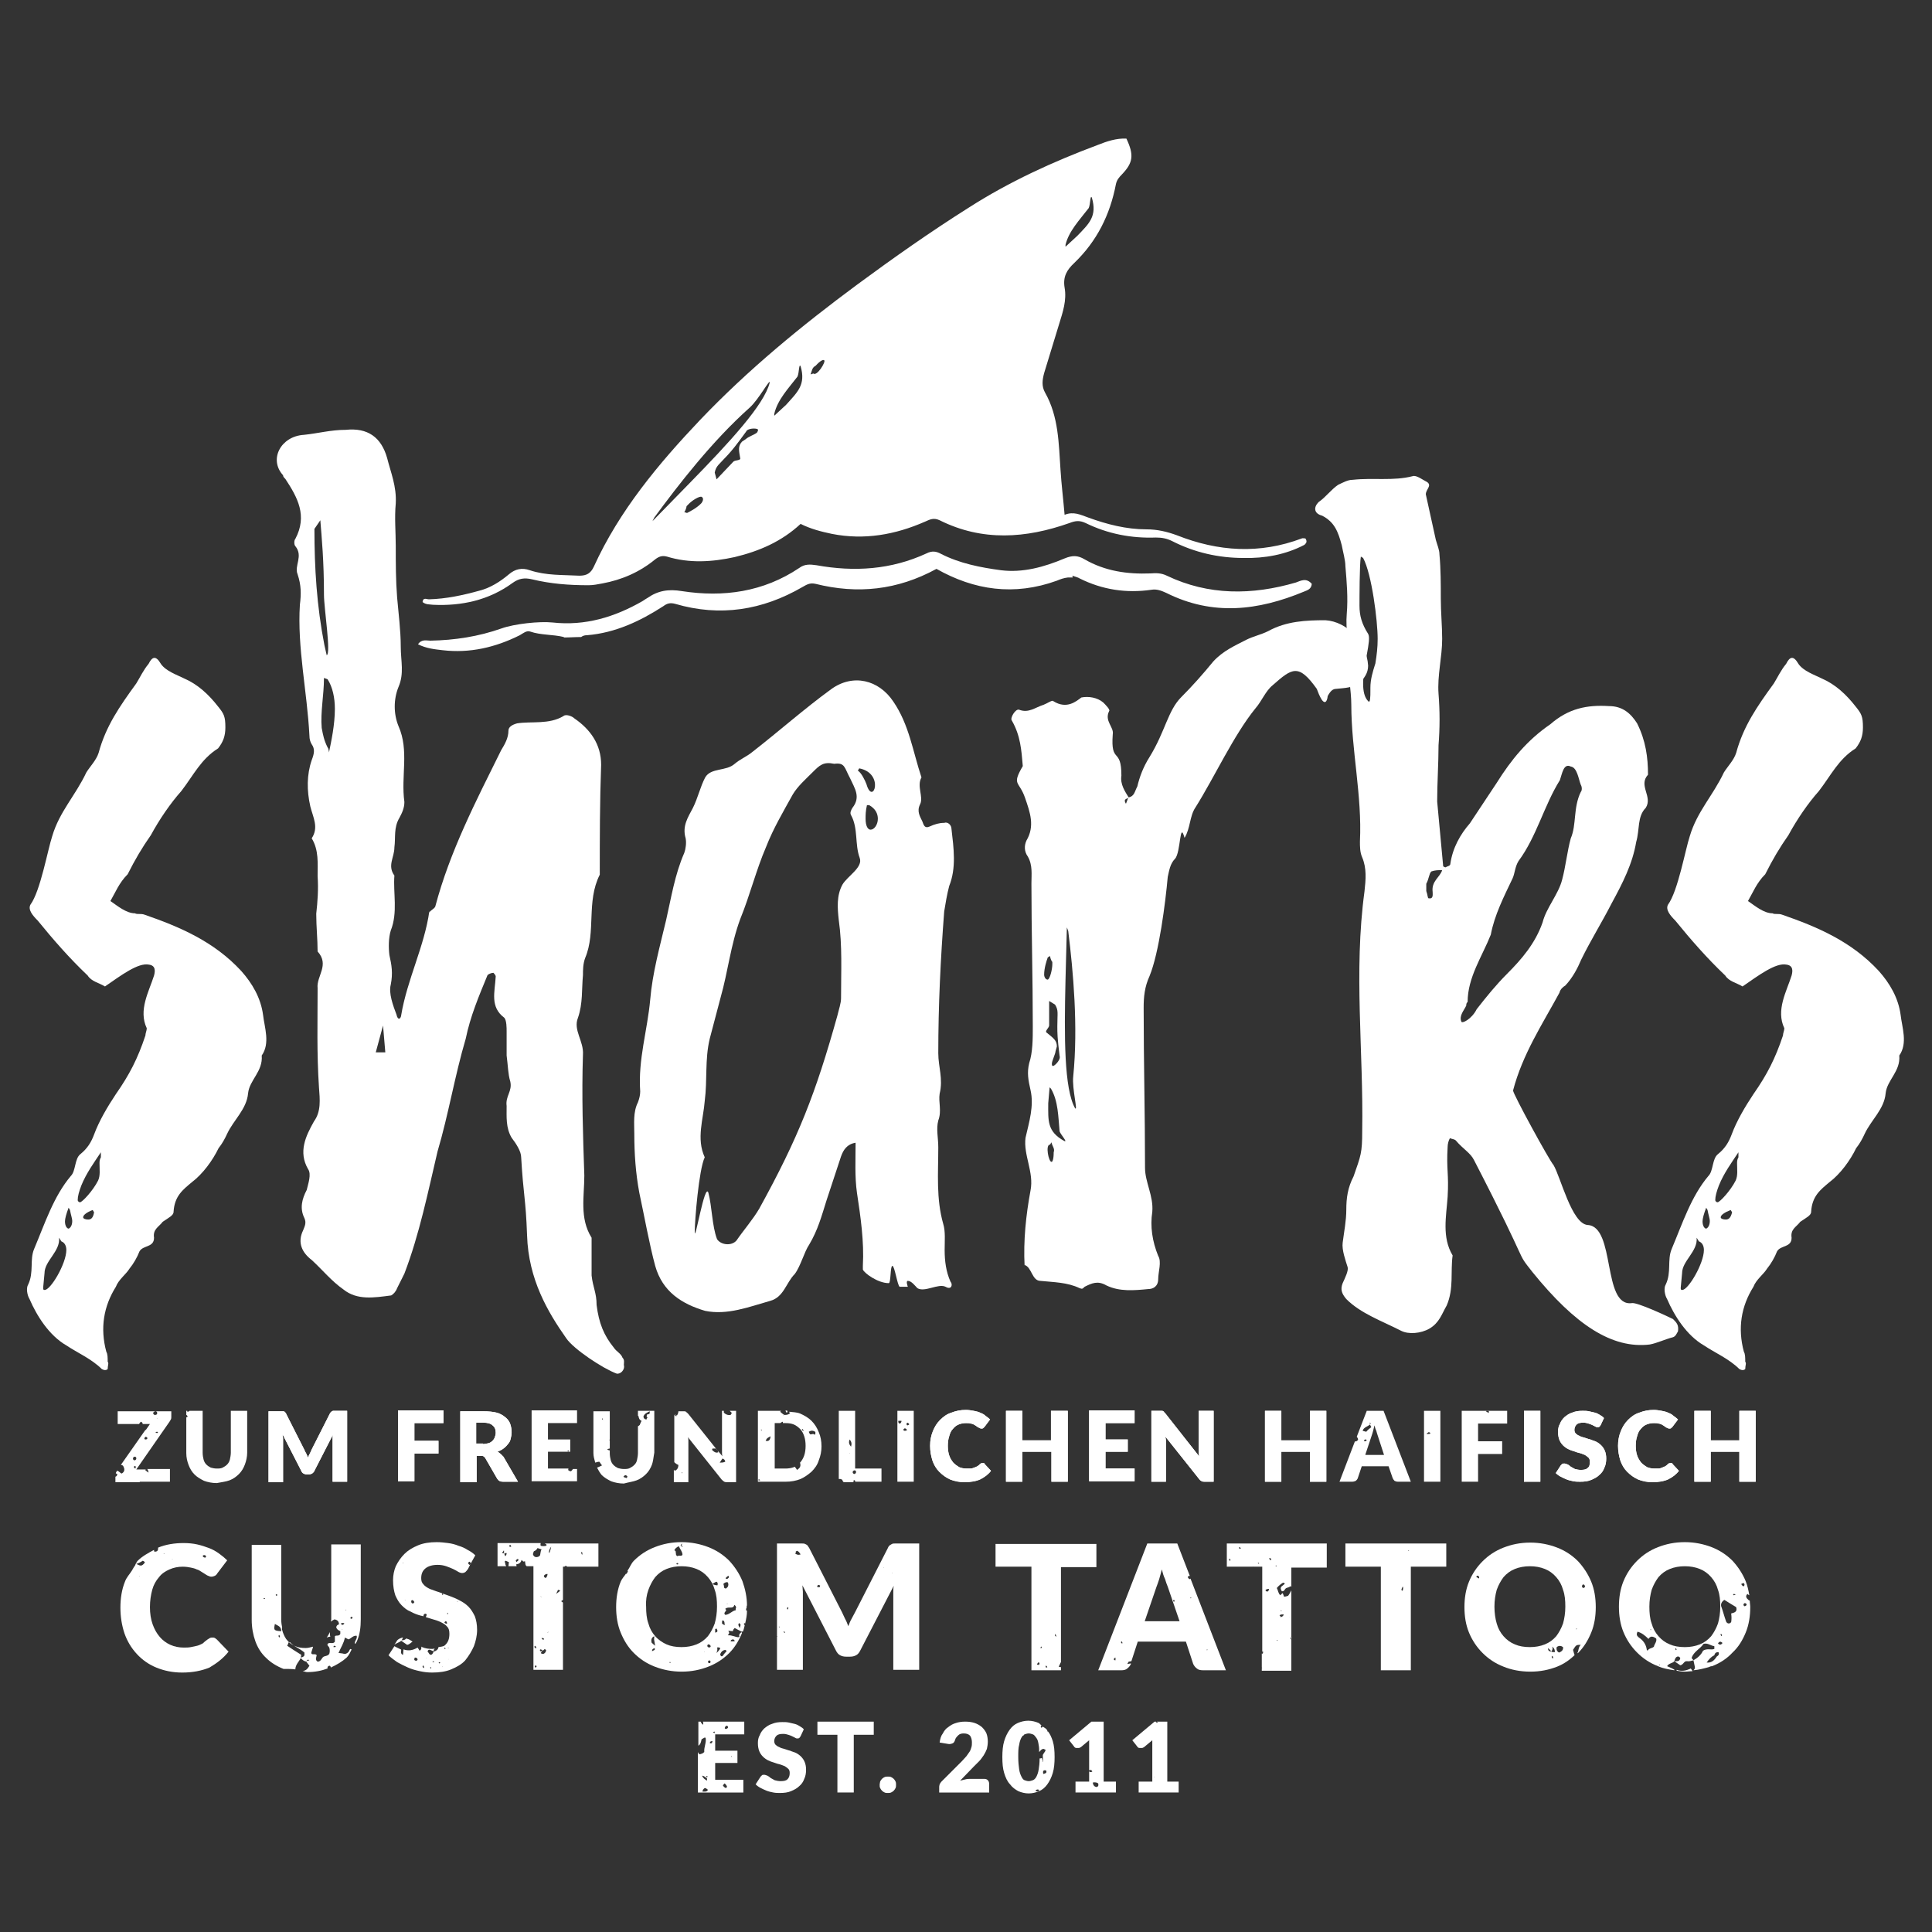 <?xml version="1.0" encoding="utf-8"?>
<!-- Generator: Adobe Illustrator 28.1.0, SVG Export Plug-In . SVG Version: 6.00 Build 0)  -->
<svg version="1.1" id="Ebene_1" xmlns="http://www.w3.org/2000/svg" xmlns:xlink="http://www.w3.org/1999/xlink" x="0px" y="0px"
	 viewBox="0 0 425.2 425.2" style="enable-background:new 0 0 425.2 425.2;" xml:space="preserve">
<rect x="0" y="0" width="425.2" height="425.2" fill="#333333" stroke="none"/>
<style type="text/css">
	.st0{fill:#FFFFFF;}
</style>
<g>
	<g>
		<path class="st0" d="M76.4,310.5v15.6h-3.2v-9c0-0.2,0-0.4,0-0.7c0-0.2,0-0.5,0.1-0.7l-4.1,8c-0.1,0.3-0.3,0.4-0.5,0.6
			c-0.2,0.1-0.5,0.2-0.7,0.2h-0.5c-0.3,0-0.5-0.1-0.7-0.2c-0.2-0.1-0.4-0.3-0.5-0.6l-4.1-8c0,0.3,0,0.5,0.1,0.8c0,0.2,0,0.5,0,0.7v9
			h-3.2v-15.6h2.8c0.2,0,0.3,0,0.4,0c0.1,0,0.2,0,0.3,0.1c0.1,0,0.2,0.1,0.2,0.2c0.1,0.1,0.2,0.2,0.2,0.3l4,7.9
			c0.1,0.3,0.3,0.6,0.4,0.8c0.1,0.3,0.3,0.6,0.4,0.9c0.1-0.3,0.2-0.6,0.4-0.9c0.1-0.3,0.3-0.6,0.4-0.9l4-7.9
			c0.1-0.1,0.1-0.2,0.2-0.3c0.1-0.1,0.2-0.1,0.2-0.2c0.1,0,0.2-0.1,0.3-0.1c0.1,0,0.3,0,0.4,0H76.4z"/>
		<path class="st0" d="M91.2,313.2v3.9h5.3v2.8h-5.3v6.1h-3.6v-15.6h10v2.8H91.2z"/>
		<path class="st0" d="M114,326.1h-3.3c-0.6,0-1-0.2-1.3-0.7l-2.6-4.5c-0.1-0.2-0.3-0.3-0.4-0.4c-0.2-0.1-0.4-0.1-0.6-0.1h-0.9v5.8
			h-3.6v-15.6h5.1c1.1,0,2.1,0.1,2.9,0.3c0.8,0.2,1.4,0.6,1.9,1c0.5,0.4,0.9,0.9,1.1,1.5c0.2,0.6,0.3,1.2,0.3,1.8
			c0,0.5-0.1,1-0.2,1.4c-0.1,0.5-0.3,0.9-0.6,1.2c-0.3,0.4-0.6,0.7-1,1c-0.4,0.3-0.8,0.5-1.3,0.7c0.2,0.1,0.5,0.3,0.7,0.5
			c0.2,0.2,0.4,0.4,0.6,0.6L114,326.1z M106.3,317.8c0.5,0,0.9-0.1,1.3-0.2c0.3-0.1,0.6-0.3,0.8-0.5c0.2-0.2,0.4-0.5,0.5-0.8
			c0.1-0.3,0.2-0.6,0.2-1c0-0.7-0.2-1.2-0.7-1.6c-0.4-0.4-1.1-0.6-2.1-0.6h-1.5v4.6H106.3z"/>
		<path class="st0" d="M216.2,322c0.1,0,0.2,0,0.3,0c0.1,0,0.2,0.1,0.2,0.2l1.4,1.5c-0.6,0.8-1.4,1.4-2.4,1.9
			c-0.9,0.4-2.1,0.6-3.4,0.6c-1.2,0-2.2-0.2-3.2-0.6c-0.9-0.4-1.7-1-2.4-1.7c-0.7-0.7-1.2-1.6-1.5-2.5c-0.3-1-0.5-2-0.5-3.2
			c0-1.2,0.2-2.2,0.6-3.2c0.4-1,0.9-1.8,1.6-2.5c0.7-0.7,1.5-1.3,2.5-1.6c1-0.4,2-0.6,3.2-0.6c0.6,0,1.1,0.1,1.7,0.2
			c0.5,0.1,1,0.2,1.4,0.4c0.5,0.2,0.9,0.4,1.2,0.7c0.4,0.3,0.7,0.5,1,0.8l-1.2,1.6c-0.1,0.1-0.2,0.2-0.3,0.3
			c-0.1,0.1-0.3,0.1-0.4,0.1c-0.1,0-0.2,0-0.4-0.1c-0.1-0.1-0.2-0.1-0.4-0.2c-0.1-0.1-0.3-0.2-0.4-0.3c-0.2-0.1-0.3-0.2-0.5-0.3
			c-0.2-0.1-0.5-0.2-0.7-0.2c-0.3-0.1-0.6-0.1-1-0.1c-0.6,0-1.1,0.1-1.6,0.3c-0.5,0.2-0.9,0.5-1.3,1c-0.4,0.4-0.6,0.9-0.8,1.6
			c-0.2,0.6-0.3,1.3-0.3,2.1c0,0.8,0.1,1.5,0.3,2.1c0.2,0.6,0.5,1.1,0.9,1.6c0.4,0.4,0.8,0.7,1.3,1c0.5,0.2,1,0.3,1.6,0.3
			c0.3,0,0.6,0,0.9,0c0.3,0,0.5-0.1,0.8-0.2s0.5-0.2,0.7-0.3c0.2-0.1,0.4-0.3,0.6-0.5c0.1-0.1,0.2-0.1,0.3-0.2
			C216,322.1,216.1,322,216.2,322z"/>
		<path class="st0" d="M235,310.5v15.6h-3.6v-6.6H225v6.6h-3.6v-15.6h3.6v6.5h6.3v-6.5H235z"/>
		<path class="st0" d="M243.3,313.2v3.6h4.9v2.7h-4.9v3.7h6.4v2.8h-10v-15.6h10v2.8H243.3z"/>
		<path class="st0" d="M267.1,310.5v15.6h-1.9c-0.3,0-0.5,0-0.7-0.1c-0.2-0.1-0.4-0.2-0.6-0.5l-7.4-9.3c0,0.3,0.1,0.5,0.1,0.8
			c0,0.3,0,0.5,0,0.7v8.4h-3.2v-15.6h1.9c0.2,0,0.3,0,0.4,0c0.1,0,0.2,0,0.3,0.1c0.1,0,0.2,0.1,0.2,0.2c0.1,0.1,0.2,0.2,0.3,0.3
			l7.4,9.4c0-0.3-0.1-0.6-0.1-0.9c0-0.3,0-0.5,0-0.8v-8.3H267.1z"/>
		<path class="st0" d="M291.9,310.5v15.6h-3.6v-6.6h-6.3v6.6h-3.6v-15.6h3.6v6.5h6.3v-6.5H291.9z"/>
		<path class="st0" d="M339,326.1h-3.6v-15.6h3.6V326.1z"/>
		<path class="st0" d="M352.3,313.6c-0.1,0.2-0.2,0.3-0.3,0.4c-0.1,0.1-0.3,0.1-0.5,0.1c-0.2,0-0.3-0.1-0.5-0.2
			c-0.2-0.1-0.4-0.2-0.6-0.3c-0.2-0.1-0.5-0.2-0.8-0.3c-0.3-0.1-0.7-0.2-1.1-0.2c-0.7,0-1.2,0.1-1.5,0.4c-0.3,0.3-0.5,0.7-0.5,1.2
			c0,0.3,0.1,0.6,0.3,0.8c0.2,0.2,0.5,0.4,0.8,0.5c0.3,0.2,0.7,0.3,1.1,0.4s0.8,0.3,1.3,0.4c0.4,0.2,0.9,0.3,1.3,0.5
			c0.4,0.2,0.8,0.5,1.1,0.8c0.3,0.3,0.6,0.7,0.8,1.2c0.2,0.5,0.3,1,0.3,1.7c0,0.7-0.1,1.4-0.4,2c-0.2,0.6-0.6,1.2-1.1,1.6
			c-0.5,0.5-1.1,0.8-1.8,1.1c-0.7,0.3-1.5,0.4-2.4,0.4c-0.5,0-1,0-1.5-0.1c-0.5-0.1-1-0.2-1.5-0.4s-0.9-0.4-1.3-0.6
			c-0.4-0.2-0.8-0.5-1.1-0.8l1.1-1.7c0.1-0.1,0.2-0.2,0.3-0.3c0.1-0.1,0.3-0.1,0.5-0.1c0.2,0,0.4,0.1,0.7,0.2
			c0.2,0.1,0.5,0.3,0.7,0.5c0.3,0.2,0.6,0.3,0.9,0.5c0.4,0.1,0.8,0.2,1.3,0.2c0.7,0,1.2-0.1,1.5-0.4c0.4-0.3,0.5-0.7,0.5-1.4
			c0-0.4-0.1-0.7-0.3-0.9c-0.2-0.2-0.5-0.4-0.8-0.6c-0.3-0.1-0.7-0.3-1.1-0.4c-0.4-0.1-0.8-0.2-1.3-0.4c-0.4-0.1-0.9-0.3-1.3-0.5
			c-0.4-0.2-0.8-0.5-1.1-0.8c-0.3-0.3-0.6-0.7-0.8-1.2c-0.2-0.5-0.3-1.1-0.3-1.8c0-0.6,0.1-1.2,0.4-1.7c0.2-0.6,0.6-1.1,1-1.5
			c0.5-0.4,1-0.8,1.7-1c0.7-0.3,1.4-0.4,2.3-0.4c0.5,0,0.9,0,1.4,0.1c0.5,0.1,0.9,0.2,1.3,0.3c0.4,0.1,0.8,0.3,1.1,0.5
			c0.3,0.2,0.7,0.4,0.9,0.7L352.3,313.6z"/>
		<path class="st0" d="M367.6,322c0.1,0,0.2,0,0.3,0c0.1,0,0.2,0.1,0.2,0.2l1.4,1.5c-0.6,0.8-1.4,1.4-2.4,1.9
			c-0.9,0.4-2.1,0.6-3.4,0.6c-1.2,0-2.2-0.2-3.2-0.6c-0.9-0.4-1.7-1-2.4-1.7c-0.7-0.7-1.2-1.6-1.5-2.5c-0.3-1-0.5-2-0.5-3.2
			c0-1.2,0.2-2.2,0.6-3.2c0.4-1,0.9-1.8,1.6-2.5c0.7-0.7,1.5-1.3,2.5-1.6c1-0.4,2-0.6,3.2-0.6c0.6,0,1.1,0.1,1.7,0.2
			c0.5,0.1,1,0.2,1.4,0.4c0.5,0.2,0.9,0.4,1.2,0.7c0.4,0.3,0.7,0.5,1,0.8l-1.2,1.6c-0.1,0.1-0.2,0.2-0.3,0.3
			c-0.1,0.1-0.3,0.1-0.4,0.1c-0.1,0-0.2,0-0.4-0.1s-0.2-0.1-0.4-0.2c-0.1-0.1-0.3-0.2-0.4-0.3c-0.2-0.1-0.3-0.2-0.5-0.3
			c-0.2-0.1-0.5-0.2-0.7-0.2c-0.3-0.1-0.6-0.1-1-0.1c-0.6,0-1.1,0.1-1.6,0.3c-0.5,0.2-0.9,0.5-1.3,1c-0.4,0.4-0.6,0.9-0.8,1.6
			c-0.2,0.6-0.3,1.3-0.3,2.1c0,0.8,0.1,1.5,0.3,2.1c0.2,0.6,0.5,1.1,0.9,1.6c0.4,0.4,0.8,0.7,1.3,1c0.5,0.2,1,0.3,1.6,0.3
			c0.3,0,0.6,0,0.9,0c0.3,0,0.5-0.1,0.8-0.2c0.2-0.1,0.5-0.2,0.7-0.3c0.2-0.1,0.4-0.3,0.6-0.5c0.1-0.1,0.2-0.1,0.3-0.2
			C367.4,322.1,367.5,322,367.6,322z"/>
		<path class="st0" d="M386.4,310.5v15.6h-3.6v-6.6h-6.3v6.6h-3.6v-15.6h3.6v6.5h6.3v-6.5H386.4z"/>
		<path class="st0" d="M50.3,363.5l-2.6-2.7c-0.1-0.1-0.3-0.2-0.4-0.3c-0.2-0.1-0.3-0.1-0.5-0.1c-0.2,0-0.4,0-0.6,0.1
			c-0.2,0.1-0.3,0.2-0.5,0.3c-0.4,0.3-0.8,0.6-1.1,0.9c-0.4,0.2-0.8,0.4-1.2,0.5c-0.4,0.1-0.9,0.2-1.4,0.3s-1,0.1-1.6,0.1
			c-1,0-2-0.2-2.9-0.6c-0.9-0.4-1.7-1-2.3-1.7c-0.7-0.8-1.2-1.7-1.6-2.8c-0.4-1.1-0.6-2.4-0.6-3.8c0-1.4,0.2-2.7,0.5-3.8
			c0.3-1.1,0.8-2,1.5-2.8c0.6-0.8,1.4-1.3,2.3-1.7c0.9-0.4,1.9-0.6,2.9-0.6c0.7,0,1.3,0.1,1.8,0.2c0.5,0.1,0.9,0.2,1.3,0.4
			c0.4,0.1,0.7,0.3,1,0.5c0.3,0.2,0.5,0.3,0.8,0.5c0.2,0.1,0.4,0.3,0.7,0.4s0.4,0.2,0.7,0.2c0.3,0,0.6-0.1,0.8-0.2
			c0.2-0.1,0.4-0.3,0.5-0.5l2.2-2.9c-0.5-0.5-1.1-1-1.8-1.5c-0.7-0.5-1.4-0.9-2.2-1.2c-0.8-0.3-1.7-0.6-2.6-0.8
			c-0.9-0.2-1.9-0.3-3-0.3c-2,0-3.9,0.3-5.6,1c0,0,0,0,0,0c0,0.6-0.1,0.9-0.8,0.9c-0.1-0.1-0.1-0.2-0.1-0.4
			c-1.3,0.7-2.6,1.4-3.6,2.4c-0.2,0.2-0.3,0.5-0.5,0.8c0,0,0,0,0,0.1c0,0,0,0,0,0c-0.3,0.4-0.5,0.8-0.8,1.3c0,0,0,0,0,0c0,0,0,0,0,0
			c-0.5,0.8-1.2,1.5-1.5,2.4c-0.7,1.7-1,3.7-1,5.7c0,2,0.3,3.9,0.9,5.7c0.6,1.7,1.5,3.2,2.7,4.5c1.2,1.3,2.6,2.3,4.3,3
			c1.7,0.7,3.6,1.1,5.7,1.1c2.3,0,4.3-0.4,6-1.1C47.8,366,49.2,364.9,50.3,363.5z M45.3,342.4c0.1,0.1,0,0.4-0.1,0.4
			c-0.3,0-0.5-0.1-0.6-0.4C44.8,342.2,45.1,342.2,45.3,342.4z M38,343.1l-0.1,0.1l0-0.1L38,343.1z M36.2,341.9l-0.1,0.1l-0.1-0.1
			L36.2,341.9z M30.7,347l-0.1-0.1l0.1,0L30.7,347z M30,344.2c0.5-0.2,1-0.4,1.4-0.7c0.3,0.1,0.6,0.3,0.4,0.5
			C31.2,344.7,31,344.7,30,344.2z"/>
		<g>
			<path class="st0" d="M72.7,360.2c-0.1-0.3-0.1-0.7-0.1-1c-0.2,0.4-0.4,0.8-0.7,1.2C72.2,360.3,72.4,360.2,72.7,360.2z"/>
			<path class="st0" d="M65,367.4c0-1,0.8-1.7,1.2-2.5c0.3,0.4,0.7,0.7,1.2,0.8c0.2,0.3,0.5,0.6,0.7,0.9c-0.5,0.8-0.7,1-1.5,1.2
				c0.4,0,0.6,0.2,1,0.2c1.7,0,3.2-0.3,4.5-0.8c-0.1-0.3,0.1-0.6,0.5-0.6c0.1,0.1,0.2,0.2,0.2,0.4c1.3-0.6,2.5-1.3,3.5-2.2
				c0.5-0.5,0.8-1.2,1.1-1.8c-0.1,0-0.1,0-0.3-0.1c-0.3,0.3-0.2,0.8-1.1,1.1c0,0-0.3,0-0.6-0.1c-0.2,0-0.5-0.1-0.9-0.1
				c0.5-1.2,1.2-2.2,1.4-3.4c0.4,0.2,0.6,0.3,0.8,0.4c0.6-0.2,1-0.9,1.8-0.8c0.2,0.7-0.5,1.1-0.4,1.7c0,0,0,0,0.1,0.1
				c0.1-0.2,0.3-0.4,0.4-0.7c0.6-1.4,0.8-3,0.8-4.7v-16.5h-6.5v16.5c0,0.2-0.1,0.3-0.1,0.5c0.2-0.2,0.5-0.3,0.8-0.5
				c0.7,0.1,1,0.5,1,1.1c-0.3,0.1-0.5,0.2-0.6,0.6c0.1,0.5,0.5,0.7,0.9,0.9c0,0.2,0,0.5,0,0.6c-0.3,0.6-0.9,0.2-1.2,0.5
				c0,0.4,0,0.8,0,1.2c-0.4,0.6-1,0.1-1.5,0.4c-0.4,0.4,0.2,0.6,0.3,1c0.1,0.4,0.1,0.8,0,1.2c-0.3,0.7-1.1,0.4-1.5,0.9
				c-0.3,0.4-0.5,0.9-1.1,0.9c-0.6-0.4-0.3-0.9-0.2-1.4c-0.2-0.4-0.8-0.1-1.1-0.3c0-0.1-0.1-0.1-0.1-0.2c0.1-0.5,0.3-0.9,0.4-1.4
				c-0.5,0.1-1,0.3-1.6,0.3c-0.9,0-1.6-0.1-2.3-0.4c-0.7-0.3-1.3-0.7-1.7-1.2c-0.5-0.5-0.8-1.2-1.1-2c0,0,0-0.1,0-0.1
				c-0.1-0.2-0.2-0.5-0.1-0.8c-0.1-0.5-0.2-1.1-0.2-1.7v-16.5h-6.5v16.5c0,1.7,0.3,3.3,0.8,4.7c0.5,1.4,1.3,2.7,2.4,3.7
				c1,1,2.3,1.8,3.8,2.4C63.3,367.3,64.2,367.3,65,367.4z M77.2,355.9c0.2-0.1,0.3-0.1,0.4,0.1c0,0-0.1,0.2-0.1,0.2
				c-0.2,0.1-0.3,0.1-0.4-0.1C77.1,356.1,77.2,356,77.2,355.9z M76.2,354.2c0,0.1,0,0.1,0,0.2c0,0-0.1,0-0.1,0
				C76.1,354.4,76.1,354.3,76.2,354.2z M75.3,358.7C75.3,358.7,75.3,358.7,75.3,358.7c0,0,0-0.1,0-0.2
				C75.4,358.6,75.4,358.6,75.3,358.7z M75.8,354.7C75.9,354.6,75.9,354.6,75.8,354.7c0,0,0,0.1,0,0.2
				C75.8,354.8,75.8,354.7,75.8,354.7z M75,357.3c0.3-0.1,0.5-0.2,0.8,0C75.4,357.8,75.2,357.6,75,357.3z M73.5,362.2
				c0.1,0,0.3,0.1,0.4,0.1c0,0.1-0.1,0.2-0.1,0.2c-0.1,0-0.3,0-0.4,0C73.4,362.3,73.5,362.2,73.5,362.2z M68.1,365.4
				c-0.3,0.1-0.5,0.1-0.7,0.2C67.6,365.4,67.7,365.1,68.1,365.4z M63.5,361.5c0.1-0.1,0.3-0.1,0.3-0.1c0.9,1,2.2,1.4,3.2,2.3
				c0,0.2,0,0.4,0,0.6c-0.2,0.4-0.5,0.4-0.8,0.5c0-0.2,0.1-0.4,0.1-0.6c-1.1-0.7-2.1-1.3-3.1-2C63.4,361.9,63.4,361.7,63.5,361.5z
				 M58,351.9c0,0,0-0.1,0-0.1c0.1,0,0.1-0.1,0.2-0.1c0.2,0.1,0.2,0.1,0,0.2C58.1,351.9,58.1,351.9,58,351.9z M60.9,350.8
				c0,0.1,0.1,0.1,0.1,0.2c0,0.2-0.1,0.3-0.3,0.1c0,0,0-0.2,0-0.2C60.8,350.9,60.9,350.9,60.9,350.8z M61.5,360.4
				c-0.1-0.1-0.2-0.2-0.2-0.4c0,0,0.1-0.1,0.1-0.2c0.1,0.1,0.2,0.2,0.2,0.4C61.6,360.3,61.5,360.3,61.5,360.4z M60.5,357.4
				c0.6,0.4,1.4,0.5,1.4,1.6C60.3,358.9,60.2,358.8,60.5,357.4z"/>
		</g>
		<g>
			<path class="st0" d="M104.3,362.3c0.4-1.1,0.7-2.3,0.7-3.6c0-1.2-0.2-2.2-0.5-3c-0.4-0.8-0.8-1.5-1.4-2.1c-0.6-0.6-1.2-1-2-1.4
				c-0.7-0.4-1.5-0.7-2.3-1c-0.5-0.2-0.9-0.3-1.4-0.5c0,0,0,0,0.1,0.1c0,0.1,0,0.2,0,0.2c-0.1,0.1-0.2,0-0.2-0.2c0,0,0-0.1,0.1-0.1
				c-0.3-0.1-0.5-0.2-0.8-0.3c-0.7-0.2-1.4-0.5-2-0.7c-0.6-0.3-1.1-0.6-1.4-1c-0.4-0.4-0.5-0.8-0.5-1.4c0-0.9,0.3-1.6,0.9-2.1
				c0.6-0.5,1.5-0.8,2.7-0.8c0.7,0,1.3,0.1,1.9,0.3c0.6,0.2,1,0.4,1.5,0.6c0.4,0.2,0.8,0.4,1.1,0.6c0.3,0.2,0.7,0.3,0.9,0.3
				c0,0,0,0,0,0c0,0,0,0,0,0c0,0,0,0,0,0c0.3,0,0.5-0.1,0.7-0.2c0.2-0.2,0.4-0.4,0.6-0.7l0.5-1c-0.1,0-0.1,0.1-0.2,0.1
				c-0.1-0.1-0.2-0.2-0.3-0.4c0-0.1,0.2-0.2,0.3-0.3c0.2,0,0.2,0.2,0.3,0.4l1-1.8c-0.5-0.5-1.1-0.9-1.7-1.2c-0.6-0.4-1.3-0.7-2-0.9
				c-0.7-0.3-1.5-0.5-2.3-0.6c-0.8-0.1-1.6-0.2-2.5-0.2c-1.5,0-2.9,0.2-4.1,0.7c-1.2,0.5-2.2,1.1-3,1.9c-0.8,0.8-1.4,1.7-1.9,2.7
				c-0.4,1-0.6,2-0.6,3.1c0,1.3,0.2,2.4,0.5,3.3c0.4,0.9,0.8,1.6,1.4,2.2s1.2,1.1,2,1.4c0.7,0.4,1.5,0.7,2.3,0.9
				c0.2,0,0.3,0.1,0.5,0.1c0-0.1,0-0.3,0.1-0.4c0.2-0.2,0.4-0.2,0.6,0c0,0.2-0.1,0.4-0.2,0.6c0.4,0.1,0.9,0.3,1.3,0.4
				c0.7,0.2,1.4,0.4,2,0.7c0.6,0.3,1.1,0.6,1.4,1c0.4,0.4,0.5,0.9,0.5,1.6c0,1.1-0.3,1.9-1,2.5c-0.3,0.3-0.9,0.3-1.4,0.4
				c-0.1,0.6-0.5,0.8-1,1c0-0.1-0.1-0.3,0-0.4c0-0.2,0.1-0.2,0.2-0.3c-0.2,0-0.3,0.1-0.5,0.1c-0.9,0-1.6-0.1-2.3-0.4
				c-0.1,0-0.1-0.1-0.2-0.1c0.1,0.3,0,0.6-0.2,0.8c-0.1,0-0.1-0.1-0.1-0.1c0,0.1,0,0.2,0,0.3c-0.1-0.2-0.3-0.5-0.5-0.8
				c-1,0.6-2,0.8-3.1,0.4c0,0.4-0.1,0.8-0.1,1.2c-0.8-0.2-0.2-1.2-0.5-1.2c-0.7-0.3-1-0.5-1.4-0.7l-1.3,2c0.5,0.5,1.2,1,1.9,1.5
				c0.7,0.4,1.5,0.8,2.4,1.2s1.7,0.6,2.6,0.8c0.9,0.2,1.8,0.3,2.7,0.3c1.6,0,3-0.2,4.2-0.7c1.2-0.5,2.3-1.1,3.1-2
				C103.2,364.4,103.8,363.4,104.3,362.3z M88.6,344l0.1-0.1l0.1,0.1L88.6,344z M89,352.1c0.1,0,0.1,0,0.2,0c0,0,0,0.1,0,0.1
				C89.1,352.1,89.1,352.1,89,352.1z M90.9,352.9c-0.3,0-0.4-0.2-0.4-0.5c0-0.2,0.2-0.3,0.4-0.2c0.1,0.1,0.2,0.2,0.3,0.4
				C91.1,352.7,91,352.9,90.9,352.9z M97.8,357.1c0.1-0.2,0.2-0.3,0.4-0.3c0.1,0.2,0.2,0.3,0.2,0.5C98.2,357.4,98,357.3,97.8,357.1z
				 M98.5,355.3c0-0.1-0.1-0.1-0.1-0.2c0,0,0.1-0.1,0.1-0.2c0,0.1,0.1,0.1,0.1,0.2C98.6,355.2,98.5,355.3,98.5,355.3z M91.5,365.5
				c-0.4-0.1-0.4-0.3-0.2-0.7c0.3,0,0.6,0.1,0.6,0.5C91.8,365.4,91.6,365.6,91.5,365.5z M93.2,367.1c-0.1-0.1-0.2-0.2-0.2-0.4
				c0,0,0.1-0.1,0.1-0.2c0.1,0.1,0.2,0.2,0.2,0.4C93.4,367,93.3,367.1,93.2,367.1z M93.9,365l-0.1-0.1l0.1,0L93.9,365z M94.7,367.1
				c0,0,0-0.2,0-0.2c0,0,0,0,0.1,0c0.1,0.1,0.1,0.2,0.1,0.3C94.8,367.2,94.7,367.2,94.7,367.1z M95.2,365.8c0-0.1,0-0.1,0-0.1
				c0.1,0,0.1-0.1,0.2-0.1c0.2,0.1,0.2,0.2,0,0.2C95.4,365.8,95.3,365.8,95.2,365.8z M94.9,364.2c-0.5,0-0.5-0.5-0.8-0.7
				c0.1-0.5,0.4-0.5,0.8-0.3c0.2,0.1,0.4,0.2,0.6,0.2C95.3,363.7,95.3,364,94.9,364.2z M96.7,366.1c-0.2-0.1-0.2-0.2,0-0.3
				c0.1,0,0.2,0.1,0.2,0.1C96.8,366,96.7,366.1,96.7,366.1z M97.4,366.9l-0.1-0.1l0.1,0L97.4,366.9z M97.8,362.9
				c0-0.1,0-0.2,0.1-0.3c0.1,0.1,0.1,0.2,0.2,0.2C98,362.9,97.9,362.9,97.8,362.9z M98.8,365.2C98.7,365.2,98.7,365.1,98.8,365.2
				C98.7,365.1,98.8,365.1,98.8,365.2C98.8,365.1,98.8,365.2,98.8,365.2C98.8,365.2,98.8,365.2,98.8,365.2z M98.9,362.8
				c-0.1-0.1-0.3-0.1-0.4-0.2C98.7,362.6,98.8,362.7,98.9,362.8C98.9,362.7,98.9,362.8,98.9,362.8z M100.8,352.4
				c-0.1,0.1-0.1,0.1-0.2,0.2C100.6,352.5,100.7,352.4,100.8,352.4C100.8,352.4,100.8,352.4,100.8,352.4z"/>
			<path class="st0" d="M87.3,361.2l-0.5,0.8c0.4-0.4,1.1-0.5,1.5-0.9c0,0,0,0,0,0c0.4,0.3,0.9,0.6,1.3,0.9c0.6-0.1,0.8-0.5,1.2-0.7
				c-0.3-0.2-0.6-0.4-0.8-0.5c-0.2-0.1-0.4-0.1-0.6-0.2c-0.2,0.3-0.6,0.4-1,0.4c0.1-0.2,0.2-0.4,0.3-0.6c-0.2,0-0.5,0.1-0.7,0.2
				C87.6,360.8,87.4,361,87.3,361.2z"/>
		</g>
		<g>
			<path class="st0" d="M111.5,344.8C111.5,344.8,111.5,344.8,111.5,344.8C111.5,344.8,111.4,344.8,111.5,344.8
				C111.4,344.8,111.4,344.8,111.5,344.8L111.5,344.8z"/>
			<path class="st0" d="M131.6,339.7h-11.7c0.1,0.1,0.3,0.1,0.4,0.3c0,0.1-0.1,0.1-0.1,0.2c-0.4,0.1-0.8,0.1-1.2,0
				c-0.1-0.3,0-0.4,0-0.6h-9.5v5.1h0.1c0,0,0,0,0,0c0,0,0.1,0,0.1,0h1.6c0,0,0.1,0,0.1,0c-0.1-0.2-0.2-0.4-0.2-0.6
				c-0.1-0.3-0.1-0.4-0.1-0.5c0.1,0,0.1-0.1,0.2-0.1c0.2,0.1,0.5,0.2,0.7,0.3c0,0.3-0.1,0.6-0.1,0.9h1.8c0-0.1-0.1-0.3-0.1-0.4
				c0.6-0.1,1-0.3,1.2-1c0.2,0.2,0.3,0.4,0.6,0.4c0-0.1,0-0.1,0.1-0.2c0.1,0.3,0.1,0.7,0.2,1c0.1,0,0.1,0.1,0.2,0.2h1.5v22.8h6.5
				v-14.8c-0.1-0.1-0.3-0.2-0.4-0.3c0.1-0.1,0.3-0.2,0.4-0.3v-7.3h0.3c0.1-0.1,0.3-0.2,0.4-0.2c0.1,0.1,0.1,0.1,0.2,0.2c0,0,0,0,0,0
				h6.9V339.7z M110.5,341.7c0.1-0.1,0.3-0.3,0.4-0.5c0,0.2,0.1,0.4,0,0.6C110.8,341.9,110.6,341.8,110.5,341.7z M111.2,342.5
				c-0.1-0.2-0.2-0.4-0.2-0.6c0.2-0.1,0.3-0.1,0.5-0.1C111.5,342.1,111.4,342.3,111.2,342.5z M112.2,340.5c0-0.1-0.1-0.3-0.1-0.4
				c0,0,0.1-0.1,0.2-0.1c0.1,0.1,0.2,0.2,0.2,0.4C112.4,340.4,112.3,340.4,112.2,340.5z M113.7,343.8c-0.1-0.1-0.1-0.2-0.2-0.3
				c0.1-0.2,0.2-0.3,0.4-0.4c0,0,0,0,0,0c0.2,0,0.3,0.2,0.1,0.4C113.9,343.6,113.8,343.6,113.7,343.8z M119.2,351.5
				c-0.1,0-0.1-0.1-0.2-0.1c0,0,0,0,0-0.1C119.1,351.4,119.1,351.4,119.2,351.5C119.2,351.5,119.2,351.5,119.2,351.5z M119.7,360.6
				c0,0.1,0,0.2-0.1,0.3c-0.3-0.1-0.4-0.3-0.4-0.4C119.4,360.5,119.5,360.5,119.7,360.6z M117.9,367c0,0-0.2-0.1-0.2-0.1
				c0-0.2,0.1-0.3,0.1-0.4c0.1,0.1,0.3,0.1,0.3,0.2C118.1,366.8,118,366.9,117.9,367z M117.6,362.4c0,0,0.1-0.1,0.2-0.2
				c0.1,0.1,0.1,0.2,0.2,0.3c0,0.1,0,0.1,0,0.2c0,0-0.1,0.1-0.1,0.1C117.7,362.6,117.6,362.5,117.6,362.4z M118.5,342.6
				c-0.5,0.2-1,0.1-1.2-0.5c0-0.2,0.1-0.5,0.2-0.7c0.3-0.1,0.6-0.3,0.8-0.7c0.3,0.1,0.6,0.2,0.9,0.3c-0.3,0.4-0.2,1-0.4,1.4
				C118.7,342.5,118.6,342.5,118.5,342.6C118.5,342.6,118.5,342.6,118.5,342.6z M119.6,364c-0.3,0-0.5-0.1-0.6-0.2
				c0.1-0.1,0.2-0.3,0.4-0.4c-0.2,0-0.3,0-0.5,0c0-0.1-0.1-0.2-0.1-0.3c0,0,0.1,0,0.1-0.1c0.2,0,0.4,0.1,0.5,0.3
				c0.2-0.1,0.3-0.2,0.5-0.4c0.1,0.1,0.2,0.2,0.3,0.3C120.1,363.6,120,363.8,119.6,364z M120.1,347.3c-0.2-0.1-0.4-0.2-0.4-0.5
				c0.2-0.3,0.5-0.4,0.8-0.4C120.5,346.7,120.4,347,120.1,347.3C120.1,347.3,120.1,347.3,120.1,347.3z M120.4,359.4
				c0.1-0.1,0.1-0.1,0.2-0.2c0,0,0.1-0.1,0.1-0.1C120.7,359.2,120.6,359.3,120.4,359.4z M121,341.6c-0.1,0.1-0.1,0.1-0.2,0.2
				c0-0.6,0.2-1,0.5-1.4C121.2,340.9,121.1,341.3,121,341.6z M121.8,344.3L121.8,344.3C121.9,344.3,121.9,344.3,121.8,344.3
				L121.8,344.3z M122.1,341.7C122.1,341.7,122.1,341.7,122.1,341.7C122.1,341.7,122.1,341.7,122.1,341.7
				C122.1,341.7,122.1,341.7,122.1,341.7z M122.4,350.8c0.2-0.4,0.3-0.7,0.4-0.9c0.2,0,0.4,0.1,0.5,0.2
				C123.2,350.2,122.9,350.4,122.4,350.8z M128.1,342.2c-0.1-0.2-0.2-0.4-0.2-0.6c0.1,0,0.1,0,0.2,0
				C128.2,341.9,128.2,342,128.1,342.2z"/>
		</g>
		<path class="st0" d="M139.5,363.8c1.3,1.3,2.8,2.3,4.6,3c1.8,0.7,3.8,1.1,5.9,1.1c2.2,0,4.1-0.4,5.9-1.1c1.8-0.7,3.3-1.7,4.6-3
			c1.2-1.2,2.1-2.7,2.8-4.4c0-0.1-0.1-0.1-0.1-0.2c-0.3,0.2-0.6,0.5-0.5,0.9c0,0,0.1,0,0.1,0c-0.1,0.1-0.1,0.1-0.2,0.2
			c-0.4,0.1-0.9-0.2-1.5-0.3c-0.3-0.1-0.6-0.1-0.9-0.1c0.1-0.2,0.2-0.3,0.3-0.5c-0.1-0.2-0.1-0.3-0.2-0.5c0.3,0,0.7,0.1,1,0.1
			c0-0.3,0.2-0.5,0.4-0.7c0.5,0.3,1,0.5,1.5,0.8c0.1,0,0.2,0,0.3-0.1c0,0.1,0,0.2-0.1,0.2c0,0,0,0,0.1-0.1c0.2-0.5,0.3-1,0.4-1.4
			c-0.1-0.1-0.1-0.2-0.2-0.3c0.1-0.2,0.2-0.2,0.3-0.1c0.2-0.9,0.4-1.8,0.4-2.8c0,0-0.2-0.1-0.2-0.1c0-0.1,0-0.2,0-0.3
			c0.1-0.2,0.2-0.5,0.1-0.7c0,0,0,0,0,0c0,0,0,0,0.1,0c0-1.9-0.4-3.7-1-5.4c-0.7-1.7-1.7-3.2-2.9-4.5c-1.3-1.3-2.8-2.3-4.6-3
			c-1.8-0.7-3.8-1.1-5.9-1.1c-2.2,0-4.1,0.4-5.9,1.1c-1.8,0.7-3.3,1.7-4.6,3c-0.6,0.6-0.9,1.5-1.4,2.2c0,0,0,0.1,0.1,0.1
			c-0.1,0.2-0.2,0.4-0.3,0.6c-0.1,0-0.1-0.1-0.1-0.1c-0.4,0.6-0.9,1.1-1.2,1.8c-0.7,1.7-1,3.6-1,5.6s0.3,3.9,1,5.6
			C137.3,361,138.2,362.5,139.5,363.8z M161.4,360.8c0.2,0.1,0.3,0.3,0.3,0.4c-0.3,0-0.6,0.1-0.9,0c0,0,0,0,0,0
			C160.8,361,161,360.8,161.4,360.8z M144,360.1c0,0.3-0.1,0.7,0,1c0.1,0.4,0.1,0.8,0.2,1.1c-0.3-0.2-0.6-0.5-0.8-0.7
			C143.3,361,143.3,360.4,144,360.1C143.9,360.1,143.9,360.1,144,360.1z M144,360C144,360,144,360,144,360C144,360,144,360,144,360
			C144,360,144,360,144,360z M144.1,363.1c-0.2,0.1-0.4,0.2-0.6,0.3c0-0.4,0.1-0.5,0.6-0.7C144.1,362.8,144.1,362.9,144.1,363.1
			C144.1,363.1,144.1,363.1,144.1,363.1z M147.5,366c0,0-0.1-0.1-0.2-0.1c0.1-0.1,0.1-0.1,0.2-0.2c0,0.1,0,0.1,0,0.2
			c0.1,0,0.1,0,0.2,0C147.7,365.9,147.6,365.9,147.5,366z M155,363.6l0-0.1l0.1,0.1L155,363.6z M156.3,366
			C156.3,365.9,156.3,365.9,156.3,366c0,0-0.1,0-0.1,0c0,0,0,0,0,0c-0.1,0-0.2,0.1-0.2,0c-0.1,0-0.2-0.2-0.2-0.3
			c0-0.1,0.2-0.2,0.3-0.3C156.3,365.5,156.5,365.6,156.3,366C156.4,365.9,156.3,365.9,156.3,366z M155.8,361.9
			c0.3,0,0.6,0.1,0.6,0.5c0,0.1-0.3,0.2-0.4,0.2C155.6,362.4,155.6,362.2,155.8,361.9z M159,364.5c-0.1,0-0.2,0-0.3,0
			c-0.1-0.1-0.2-0.3-0.2-0.4c0.2-0.6,0.6-0.9,1.1-1c0.1,0.1,0.2,0.1,0.3,0.2c0,0,0,0.1,0,0.1C159.6,363.7,159.3,364.1,159,364.5z
			 M162.7,357.2c0.1,0.1,0.2,0.2,0.3,0.4c0,0.1-0.1,0.3-0.2,0.7c-0.2-0.4-0.3-0.6-0.3-0.7C162.5,357.4,162.6,357.3,162.7,357.2z
			 M161.6,353.2c0.3,0.2,0.4,0.4,0.4,0.6c-0.1,0.2-0.1,0.4-0.1,0.6c-0.8,0.1-1.4,1-2.3,1c-0.6-0.6,0.7-0.9,0-1.3
			C160.3,353.4,161.4,354.3,161.6,353.2z M160,352.9l0.2,0.1L160,353L160,352.9z M160.3,346.8c0.1,0.1,0.1,0.2,0.1,0.4
			c-0.1,0.1-0.3,0.3-0.4,0.3c-0.2,0-0.3-0.1-0.3-0.2C159.9,347.1,160.1,346.9,160.3,346.8z M160.1,348.2c0.3,0.3,0.2,0.7,0.1,1
			c-0.1,0.1-0.3,0.3-0.4,0.4c-0.6,0-0.4-0.4-0.5-0.7c0-0.1-0.1-0.2-0.1-0.3C159.4,348.4,159.6,348.2,160.1,348.2z M159,356.6
			C159,356.6,159,356.6,159,356.6c0.7,0.1,0.3,1,0.6,1.1c-0.3-0.1-0.5-0.2-0.7-0.4C158.9,357,158.9,356.8,159,356.6z M158.5,362.8
			c-0.2,0.4-0.5,0.7-0.8,1c0.1-0.4,0.3-0.8,0.1-1.2c0.3-0.1,0.5,0,0.7,0.1C158.5,362.7,158.5,362.7,158.5,362.8z M157.4,359.3
			c0-0.3,0-0.6,0-0.8c0.1,0,0.2,0,0.3-0.1c0.1,0.2,0.2,0.4,0.2,0.6C157.8,359.2,157.6,359.3,157.4,359.3z M157.7,348.1
			c0.3,0.2,0.3,0.5,0.2,0.8c-0.4,0-0.8-0.1-1.1-0.3C157.1,348.4,157.4,348.2,157.7,348.1z M150.1,339.7
			C150.1,339.7,150.1,339.7,150.1,339.7C150.1,339.7,150.1,339.7,150.1,339.7C150.1,339.7,150.1,339.7,150.1,339.7
			C150.1,339.7,150.1,339.7,150.1,339.7C150.1,339.7,150.1,339.7,150.1,339.7C150.1,339.7,150.1,339.8,150.1,339.7
			c0,0.2-0.1,0.3-0.1,0.5c-0.1,0-0.1,0-0.2,0C149.8,340,149.9,339.9,150.1,339.7z M150.3,340.3c-0.3,0.3-0.3,0.1-0.3-0.1
			C150.1,340.3,150.2,340.3,150.3,340.3z M149.4,340.3C149.4,340.4,149.4,340.4,149.4,340.3c0.3,0.7,0.8,1.2,0.8,1.9
			c-0.3,0.4-0.8,0-1.1,0.3c-0.1-0.1-0.2-0.2-0.3-0.2c0-0.3-0.1-0.6-0.1-0.9c-0.1-0.1-0.2-0.2-0.3-0.2
			C148.6,340.8,148.9,340.5,149.4,340.3z M149.3,344.2c-0.1,0.1-0.1,0.1-0.2,0.1c-0.2,0-0.3-0.1-0.2-0.2c0-0.1,0.2-0.1,0.2-0.1
			C149.2,344,149.2,344.1,149.3,344.2z M142.7,349.9c0.4-1.1,0.9-2,1.5-2.8c0.7-0.8,1.5-1.4,2.5-1.8c1-0.4,2.1-0.6,3.3-0.6
			c1.2,0,2.3,0.2,3.3,0.6c1,0.4,1.8,1,2.5,1.8c0.7,0.8,1.2,1.7,1.5,2.8c0.4,1.1,0.5,2.3,0.5,3.7c0,1.4-0.2,2.6-0.5,3.7
			c-0.4,1.1-0.9,2-1.5,2.8c-0.7,0.8-1.5,1.4-2.5,1.8c-1,0.4-2.1,0.6-3.3,0.6c-1.3,0-2.4-0.2-3.3-0.6s-1.8-1-2.5-1.8
			c-0.7-0.8-1.2-1.7-1.5-2.8c-0.4-1.1-0.5-2.4-0.5-3.7C142.1,352.3,142.3,351,142.7,349.9z"/>
		<path class="st0" d="M202.5,339.7h-4.9c-0.3,0-0.5,0-0.7,0c-0.2,0-0.4,0-0.6,0.1c-0.2,0.1-0.3,0.2-0.5,0.3
			c-0.1,0.1-0.3,0.3-0.4,0.6l-7.2,14.1c-0.3,0.5-0.5,1-0.8,1.5s-0.5,1.1-0.7,1.6c-0.2-0.5-0.4-1.1-0.7-1.6c-0.2-0.5-0.5-1-0.7-1.5
			l-7.2-14.1c-0.1-0.2-0.3-0.4-0.4-0.6c-0.1-0.1-0.3-0.2-0.5-0.3s-0.3-0.1-0.6-0.1c-0.2,0-0.5,0-0.7,0h-4.9v20.4c0,0,0.1,0,0.1,0
			c0,0.1-0.1,0.1-0.1,0.1v7.3h5.7v-16c0-0.4,0-0.8,0-1.2c0-0.4-0.1-0.9-0.1-1.4l7.4,14.4c0.2,0.4,0.5,0.8,0.9,1
			c0.4,0.2,0.8,0.3,1.3,0.3h0.9c0.5,0,0.9-0.1,1.3-0.3c0.4-0.2,0.7-0.6,0.9-1l7.4-14.3c-0.1,0.5-0.1,0.9-0.1,1.3c0,0.4,0,0.8,0,1.2
			v16h5.7V339.7z M171.5,358.2l-0.1-0.2l0.2,0L171.5,358.2z M172.6,359.3c-0.1,0-0.1-0.1-0.1-0.2c0-0.1,0.1-0.1,0.1-0.1
			c0,0.1,0.1,0.1,0.1,0.2C172.9,359.3,172.8,359.4,172.6,359.3z M173.4,354.2c-0.1,0-0.2-0.1-0.2-0.1c0-0.1,0.1-0.3,0.1-0.4
			c0.1,0,0.1,0.1,0.2,0.1C173.5,353.9,173.5,354,173.4,354.2z M175,341.9c0.1-0.1,0.1-0.2,0.2-0.3c0,0,0,0-0.1-0.1
			c0.1-0.1,0.2-0.1,0.3-0.2c0.3,0.1,0.5,0.3,0.8,0.8C175.6,342.3,175.3,342.1,175,341.9z M176.5,356.8L176.5,356.8
			C176.5,356.8,176.5,356.8,176.5,356.8L176.5,356.8z M180.4,349.3c-0.2,0-0.3,0-0.5,0c-0.1-0.3,0-0.4,0.3-0.5
			c0.1,0.1,0.3,0.1,0.3,0.2C180.5,349.1,180.4,349.2,180.4,349.3z M194.5,345.1l-0.1-0.1l0.1,0L194.5,345.1z M196.3,346.2l0-0.1
			l0.1,0.1L196.3,346.2z"/>
		<path class="st0" d="M219.2,344.8h7.8v22.8h6.5v-0.7c-0.2,0-0.3,0-0.5-0.1c0.2-0.3,0.3-0.7,0.5-1v-20.9h7.8v-5.1h-22.2V344.8z
			 M232.3,359.6c0.1,0.2,0.1,0.4,0.2,0.6C232.3,360.1,232,360,232.3,359.6z M230.3,366.6c0.1,0.1,0.1,0.2,0.2,0.3
			c-0.1,0.1-0.2,0.1-0.3,0.1c0-0.1-0.1-0.2-0.1-0.4C230.2,366.7,230.3,366.6,230.3,366.6z M229.3,362.5c-0.1,0.1-0.1,0.2-0.2,0.3
			c-0.1-0.1-0.1-0.2,0-0.4C229.2,362.4,229.3,362.4,229.3,362.5z M228.6,365.8c0.1,0.1,0.2,0.3,0.2,0.4c-0.1,0.2-0.3,0.3-0.6,0.1
			C228.3,366.1,228.4,366,228.6,365.8z"/>
		<path class="st0" d="M262,347.4c0,0.1-0.2,0.2-0.3,0.1c-0.1-0.1-0.2-0.2-0.3-0.4c0-0.1,0.2-0.2,0.3-0.3c0.2,0,0.2,0.2,0.3,0.4
			l-2.9-7.5h-6.6l-10.8,27.9h5.1c0.5,0,1-0.1,1.3-0.4c0.4-0.3,0.6-0.6,0.8-1l0-0.1c-0.3,0-0.5,0.1-0.8,0.1c0.1-0.2,0.2-0.3,0.3-0.5
			c0.2,0,0.4-0.1,0.6-0.1l1.4-4.3H261l1.6,4.9c0.2,0.4,0.4,0.7,0.8,1c0.3,0.3,0.8,0.4,1.4,0.4h5L262,347.4z M245.2,365
			c0-0.1,0.1-0.1,0.1-0.1c0,0,0.1,0,0.2-0.1c0,0.2,0,0.4,0,0.6C245.1,365.4,245.1,365.2,245.2,365z M246.9,361.7
			c-0.1-0.1-0.2-0.2-0.2-0.3c0,0,0.1-0.1,0.1-0.2c0.1,0.1,0.2,0.2,0.2,0.3C247.1,361.6,247,361.7,246.9,361.7z M258.4,352.1
			c0,0.1,0.1,0.1,0.1,0.2c0,0.2-0.1,0.3-0.3,0.1c0,0,0-0.2,0-0.2C258.3,352.1,258.4,352.1,258.4,352.1z M251.9,356.9l2.6-7.6
			c0.2-0.5,0.4-1.1,0.6-1.7c0.2-0.7,0.4-1.4,0.6-2.2c0.2,0.8,0.4,1.5,0.7,2.1c0.2,0.7,0.4,1.2,0.6,1.7l2.6,7.6H251.9z M262.1,351.8
			c0,0-0.1-0.1-0.1-0.1c0,0,0-0.1,0-0.1c0,0,0.1-0.1,0.1-0.1c0,0,0.1,0.1,0.1,0.1C262.1,351.6,262.1,351.7,262.1,351.8z M265.6,363
			l0.2,0.1l-0.2,0.1L265.6,363z"/>
		<path class="st0" d="M292.2,339.7H270v5.1h5.7c0-0.1,0-0.1,0-0.1c0,0.1,0.1,0.1,0.1,0.1h2v9.5c0,0,0,0,0,0.1c0,0,0,0,0,0v9.1
			c0.1,0,0.2,0,0.2,0c0,0.1,0,0.3-0.2,0.5c0,0,0,0-0.1-0.1v3.1c0,0,0,0,0,0c0.1,0,0.1,0,0.1,0.1c0,0,0,0,0,0c-0.1,0-0.1,0-0.1,0v0.6
			h6.5v-17.7c-0.2,0.4-0.4,0.8-0.7,1.2c-0.3,0.1-0.6,0.2-0.9,0.2c-0.1-0.3-0.2-0.5-0.3-0.8c-0.2,0.2-0.4,0.3-0.5,0.5
			c-0.5-0.4-0.5-1.1-0.8-1.6c0.4-0.5,0.9-0.9,1.4-1.2c0.1,0.1,0.3,0.1,0.4,0.2c-0.2,0.2-0.4,0.4-0.7,0.6c-0.4,0.4-0.2,0.7,0,1.1
			c0.6,0.1,0.6-0.5,1-0.7c0.3-0.1,0.7-0.2,0.9-0.4c0.1,0,0.1,0.1,0.2,0.1v-4.2h7.8V339.7z M270.6,343.5c0-0.1-0.1-0.3-0.1-0.4
			c0,0,0.1,0,0.1-0.1c0.1,0.1,0.2,0.2,0.2,0.4C270.8,343.4,270.7,343.5,270.6,343.5z M272.8,340.9c-0.1-0.1-0.1-0.3-0.1-0.4
			c0.2,0,0.3,0.1,0.4,0.3C272.9,340.8,272.9,340.8,272.8,340.9z M277,344.2c-0.1-0.1-0.1-0.2-0.2-0.3c0.1,0,0.2,0.1,0.3,0.1
			c0,0,0,0.1,0,0.1C277.1,344.1,277,344.1,277,344.2z M284.1,360.3c0.1,0,0.1,0.1,0.2,0.1c0,0.1-0.1,0.3-0.1,0.4
			c-0.1,0-0.2-0.1-0.2-0.1C284.1,360.6,284.1,360.5,284.1,360.3z M284,359L284,359C284,359,284,359,284,359L284,359z M283.9,355.8
			C283.9,355.8,283.9,355.9,283.9,355.8c0,0.1-0.1,0.1-0.1,0.1l0,0L283.9,355.8z M278.9,350.3c-0.2-0.1-0.3-0.1-0.4-0.3
			c0.2-0.3,0.5-0.3,0.8-0.3C279.3,350,279.1,350.2,278.9,350.3z M279.3,352C279.3,352,279.3,352,279.3,352
			C279.3,352,279.3,352,279.3,352C279.3,352,279.3,352,279.3,352z M279.7,343.4C279.7,343.4,279.7,343.4,279.7,343.4
			c-0.2-0.1-0.3-0.2-0.4-0.4c0.1-0.1,0.2-0.1,0.4,0c0,0.1,0.1,0.2,0.1,0.2C279.7,343.3,279.7,343.3,279.7,343.4z M280.8,344.5
			c0.1,0.1,0.2,0.1,0.2,0.2c-0.1,0-0.2,0-0.3-0.1C280.7,344.6,280.8,344.6,280.8,344.5z M282.1,354.5l-0.2,0.1l0-0.2L282.1,354.5z
			 M282.5,355.3c0,0.2-0.1,0.3-0.2,0.4c-0.2,0.1-0.3,0.2-0.5,0.2c0.1-0.1,0-0.2-0.2-0.4C281.8,355.3,282.2,355.3,282.5,355.3z
			 M281.1,360.9c0.1,0.1,0.1,0.2,0.1,0.2c-0.1,0-0.1,0-0.2-0.1c0,0,0,0-0.1,0C281,361,281,361,281.1,360.9z"/>
		<path class="st0" d="M310.5,367.6v-22.8h7.8v-5.1h-22.2v5.1h7.8v22.8H310.5z M310.1,341.2c0,0.1-0.1,0.1-0.1,0.2
			c0,0,0-0.1-0.1-0.1C310,341.2,310,341.2,310.1,341.2z M308.7,343.4C308.7,343.4,308.7,343.4,308.7,343.4
			C308.7,343.4,308.7,343.4,308.7,343.4C308.7,343.4,308.7,343.4,308.7,343.4z M308.7,349.2c0,0,0.1,0.1,0.1,0.1
			c0,0.3,0,0.5-0.1,0.8C308.3,350,308.4,349.8,308.7,349.2z"/>
		<path class="st0" d="M336.8,367.9c2.2,0,4.1-0.4,5.9-1.1c1.5-0.6,2.8-1.5,3.9-2.6c0,0-0.1,0-0.1,0c-0.1-0.4-0.2-0.7-0.3-1.1
			c0.7-1.1,0.7-1.1,1.7-1.1c-0.6,0.6-0.4,1.3-0.8,1.9c0.1-0.1,0.1-0.1,0.2-0.1c1.3-1.3,2.2-2.8,2.9-4.5c0.7-1.7,1-3.6,1-5.6
			c0-2-0.3-3.9-1-5.6c-0.7-1.7-1.7-3.2-2.9-4.5c-1.3-1.3-2.8-2.3-4.6-3c-1.8-0.7-3.8-1.1-5.9-1.1c-2.2,0-4.1,0.4-5.9,1.1
			c-1.8,0.7-3.3,1.7-4.6,3c-1.3,1.3-2.3,2.8-3,4.5c-0.7,1.7-1,3.6-1,5.6s0.3,3.9,1,5.6c0.7,1.7,1.7,3.2,3,4.5c1.3,1.3,2.8,2.3,4.6,3
			C332.6,367.5,334.6,367.9,336.8,367.9z M348.5,348.7c0.2,0.1,0.4,0.3,0.3,0.6c-0.1,0.1-0.3,0.2-0.3,0.2c-0.3-0.1-0.4-0.3-0.3-0.5
			C348.2,348.8,348.4,348.7,348.5,348.7z M347.1,358.5l-0.2,0.1l0-0.2L347.1,358.5z M325.5,347.4
			C325.5,347.4,325.5,347.4,325.5,347.4c-0.2-0.1-0.4-0.2-0.5-0.3c0,0-0.1,0-0.1-0.1c0.2-0.3,0.4-0.3,0.6,0
			C325.6,347.1,325.5,347.4,325.5,347.4z M341.7,365c-0.1-0.1-0.2-0.2-0.2-0.4c0,0,0.1-0.1,0.1-0.2c0.1,0.1,0.2,0.2,0.2,0.4
			C341.9,364.9,341.8,364.9,341.7,365z M341.4,363.5C341.4,363.5,341.4,363.4,341.4,363.5C341.4,363.5,341.4,363.4,341.4,363.5
			C341.3,363.4,341.3,363.4,341.4,363.5C341.3,363.5,341.3,363.5,341.4,363.5c-0.6-0.1-0.7-0.3-0.7-0.8
			C340.9,362.9,341.2,363.1,341.4,363.5c0.3-0.4,0.4-0.7,0.2-1.1c0.3,0.2,0.6,0.5,0.6,1.2C341.8,363.6,341.6,363.6,341.4,363.5z
			 M343.1,363.7c-0.5-0.3-0.6-0.7-0.5-1.2c0.5-0.4,1-0.3,1.4,0C344.1,363.1,343.7,363.5,343.1,363.7z M328.9,353.6
			c0-1.4,0.2-2.6,0.5-3.7c0.4-1.1,0.9-2,1.5-2.8c0.7-0.8,1.5-1.4,2.5-1.8c1-0.4,2.1-0.6,3.3-0.6c1.2,0,2.3,0.2,3.3,0.6
			c1,0.4,1.8,1,2.5,1.8c0.7,0.8,1.2,1.7,1.5,2.8c0.4,1.1,0.5,2.3,0.5,3.7c0,1.4-0.2,2.6-0.5,3.7c-0.4,1.1-0.9,2-1.5,2.8
			c-0.7,0.8-1.5,1.4-2.5,1.8c-1,0.4-2.1,0.6-3.3,0.6c-1.3,0-2.4-0.2-3.3-0.6c-1-0.4-1.8-1-2.5-1.8c-0.7-0.8-1.2-1.7-1.5-2.8
			C329.1,356.3,328.9,355,328.9,353.6z"/>
		<g>
			<path class="st0" d="M369,367.5c0,0.1,0,0.2,0,0.2c0.6,0.1,1.2,0.2,1.8,0.2c0.6,0,1.1-0.1,1.7-0.1c-0.1-0.2-0.2-0.4-0.4-0.6
				C371.1,367.7,370.1,367.9,369,367.5z"/>
			<path class="st0" d="M384.2,359.3c0.7-1.7,1-3.6,1-5.6c0-0.5-0.1-0.9-0.1-1.4c-0.1-0.1-0.3-0.1-0.4-0.3c-0.4-0.3-0.6-0.8-0.1-1.2
				c0.1,0.1,0.2,0.2,0.4,0.3c-0.2-1.1-0.4-2.1-0.8-3.1c-0.7-1.7-1.7-3.2-2.9-4.5c-1.3-1.3-2.8-2.3-4.6-3c-1.8-0.7-3.8-1.1-5.9-1.1
				c-2.2,0-4.1,0.4-5.9,1.1c-1.8,0.7-3.3,1.7-4.6,3c-1.3,1.3-2.3,2.8-3,4.5c-0.7,1.7-1,3.6-1,5.6s0.3,3.9,1,5.6
				c0.7,1.7,1.7,3.2,3,4.5c1.3,1.3,2.8,2.3,4.6,3c1.1,0.5,2.3,0.7,3.6,0.9c0-0.1,0-0.2-0.1-0.2c-0.7-0.4-1.1-0.5-1.5-0.7
				c0.4-0.7,1.2-0.6,1.6-1.1c0,0,0,0,0,0c0.4,0.3,0.9,0.6,1.3,0.9c0.7-0.1,0.8-1,1.5-0.9c0.5,0.1,0.9-0.1,1.4-0.2
				c0.1,0.5,0.2,0.9,0.3,1.4c0.1,0.4-0.1,0.6-0.3,0.8c1.2-0.1,2.3-0.4,3.4-0.7c0.2-0.1,0.4-0.2,0.7-0.2c1.8-0.7,3.3-1.7,4.5-3
				C382.6,362.5,383.5,361,384.2,359.3z M384.4,353.1c0,0.2-0.2,0.4-0.5,0.4c-0.1,0-0.2-0.3-0.2-0.4c0-0.1,0.2-0.2,0.3-0.3
				C384.3,352.9,384.4,353,384.4,353.1z M383.6,348.4c0.3,0,0.4,0.3,0.3,0.5c0,0.2-0.2,0.3-0.4,0.1c-0.1-0.1-0.2-0.2-0.3-0.4
				C383.3,348.6,383.5,348.5,383.6,348.4z M381.6,350.8c0.1,0,0.3,0.1,0.4,0.1c-0.1,0.1-0.2,0.1-0.4,0.2c0,0-0.1-0.1-0.2-0.1
				C381.5,350.9,381.5,350.8,381.6,350.8z M364,362.4c-0.4,0.4-1.1,0.3-1.4,0.9c-0.1-0.1-0.2-0.2-0.2-0.4c-0.2-1.1-0.8-1.9-1.7-2.5
				c-0.5-0.4-0.6-0.7-0.3-1.3c1,0.3,1.7,0.9,2.4,1.6c0.5-0.8,1.1-0.5,1.7-0.1C364.7,361.3,364.1,361.8,364,362.4z M363.2,358.6
				l0.2,0l-0.1,0.2L363.2,358.6z M365.1,366.5l0.1-0.2l0.1,0.2L365.1,366.5z M368.5,365.6c0.1-0.4,0.2-0.8,0.6-1
				c0.3-0.1,0.5,0,0.7,0.3C369.7,365.7,369.1,365.6,368.5,365.6z M368.7,362.9c0,0,0.1-0.1,0.1-0.2c0.1,0.1,0.1,0.2,0.2,0.3
				c0,0-0.1,0.1-0.1,0.2C368.8,363.1,368.7,363,368.7,362.9z M370.8,362.5c-1.3,0-2.4-0.2-3.3-0.6c-1-0.4-1.8-1-2.5-1.8
				c-0.7-0.8-1.2-1.7-1.5-2.8c-0.4-1.1-0.5-2.4-0.5-3.7c0-1.4,0.2-2.6,0.5-3.7c0.4-1.1,0.9-2,1.5-2.8c0.7-0.8,1.5-1.4,2.5-1.8
				c1-0.4,2.1-0.6,3.3-0.6c1.2,0,2.3,0.2,3.3,0.6c1,0.4,1.8,1,2.5,1.8c0.7,0.8,1.2,1.7,1.5,2.8c0.4,1.1,0.5,2.3,0.5,3.7
				c0,1.4-0.2,2.6-0.5,3.7c-0.4,1.1-0.9,2-1.5,2.8c-0.7,0.8-1.5,1.4-2.5,1.8S372,362.5,370.8,362.5z M378.8,359.6
				c0.1,0.1,0.2,0.2,0.2,0.3c0,0-0.1,0.1-0.1,0.2c-0.1-0.1-0.2-0.2-0.2-0.3C378.6,359.7,378.7,359.6,378.8,359.6z M372.7,365.4
				c-0.1-0.2-0.3-0.3-0.4-0.5c0.4-1.4,1.9-2,2.6-3.1c0.9-0.3,1.6,0.4,2.4,0.5c0,0.2,0,0.3,0,0.6c-0.7,0.3-1.6-0.2-2.5,0.4
				C374.4,364.2,373.6,364.9,372.7,365.4z M377.8,364.6c-0.5,0.8-1.1,1.4-2.2,1.3c0.5-0.7,1-1.3,1.7-1.6c0.1-0.5,0.4-0.7,0.9-0.7
				C378.4,364,378.3,364.3,377.8,364.6z M378.1,361.7c0.3-0.5,0.6-0.5,1-0.1C378.8,362,378.5,362.1,378.1,361.7z M381,357
				c-0.4,0.5-0.9,0.3-1.1-0.1c-0.4-1.1-0.7-2.3-1.1-3.4c-0.1-0.5,0.1-1,0.7-1.4c0.9,0.6,1.8,1.1,2.6,1.6c0.3,1-0.3,1.2-1.1,1.4
				C381.1,355.8,381.1,356.4,381,357z"/>
		</g>
		<path class="st0" d="M163.8,391.7h-6.4V388h4.9v-2.7h-4.9v-3.6h6.4v-2.8h-9.1c0.1,0.2,0.1,0.5,0,0.7c-0.2-0.2-0.4-0.4-0.5-0.7
			c0,0,0,0,0,0h-0.5v5.3c0.5-0.3,0.6-0.9,0.7-1.4c0.3-0.2,0.5-0.3,0.7-0.4c0.1,0,0.1,0,0.2,0.1c0.2,1-0.4,2-0.3,3.1
			c-0.1,0.1-0.3,0.2-0.4,0.3c-0.2,0.1-0.4,0.1-0.6,0.2c-0.2-0.1-0.3-0.3-0.4-0.5v8.9h10V391.7z M160.9,386.4
			c0.1,0.1,0.2,0.2,0.2,0.3C161,386.7,160.9,386.5,160.9,386.4C160.8,386.4,160.8,386.4,160.9,386.4z M159.9,379.8
			c0.1,0,0.3,0.1,0.3,0.2c0.1,0.3-0.1,0.4-0.4,0.5c-0.1,0-0.1,0-0.2,0c0-0.1-0.1-0.1-0.1-0.2C159.6,380.1,159.6,379.9,159.9,379.8z
			 M155.8,381.5l0,0.1C155.8,381.7,155.8,381.7,155.8,381.5l-0.1,0.1L155.8,381.5z M155.7,390.9c0,0.1,0,0.1,0,0.2
			c-0.1,0-0.2,0-0.3,0.1C155.4,390.9,155.5,390.8,155.7,390.9z M155.4,385.7C155.4,385.7,155.4,385.7,155.4,385.7
			c-0.1,0-0.1,0-0.1,0c0,0,0-0.1,0-0.1C155.3,385.7,155.4,385.7,155.4,385.7z M154.3,390.2C154.3,390.2,154.3,390.2,154.3,390.2
			c0,0,0-0.1,0-0.1C154.3,390.1,154.3,390.2,154.3,390.2z M155.3,391.2c0.1,0.1,0.2,0.1,0.3,0.2c0,0.2,0,0.3,0,0.5
			c-0.6-0.4-0.8-0.5-1.1-1.1C154.8,390.8,155.1,391,155.3,391.2z M154.6,394.3c0-0.1,0.1-0.3,0.1-0.4c0.4-0.5,0.5-0.5,1.1,0
			C155.6,394.4,155.1,394.3,154.6,394.3z M156.2,383.6c0.1-0.4,0.3-0.4,0.6-0.4c0,0,0,0,0,0.1C156.7,383.6,156.6,383.8,156.2,383.6z
			 M157.3,381.4c-0.2,0-0.3-0.1-0.4-0.2c0.1,0,0.2-0.1,0.4-0.1C157.3,381.3,157.3,381.3,157.3,381.4z M159.8,393.5
			c-0.3,0-0.5-0.3-0.7-0.5c0.1-0.2,0.2-0.4,0.4-0.5c0.2,0.2,0.4,0.4,0.5,0.7C160,393.3,159.9,393.4,159.8,393.5z"/>
		<path class="st0" d="M176.2,382.1c-0.1,0.2-0.2,0.3-0.3,0.4c-0.1,0.1-0.3,0.1-0.5,0.1c-0.2,0-0.3-0.1-0.5-0.2
			c-0.2-0.1-0.4-0.2-0.6-0.3c-0.2-0.1-0.5-0.2-0.8-0.3c-0.3-0.1-0.7-0.2-1.1-0.2c-0.7,0-1.2,0.1-1.5,0.4c-0.3,0.3-0.5,0.7-0.5,1.2
			c0,0.3,0.1,0.6,0.3,0.8c0.2,0.2,0.5,0.4,0.8,0.5c0.3,0.2,0.7,0.3,1.1,0.4c0.4,0.1,0.8,0.3,1.3,0.4c0.4,0.2,0.9,0.3,1.3,0.5
			c0.4,0.2,0.8,0.5,1.1,0.8c0.3,0.3,0.6,0.7,0.8,1.2c0.2,0.5,0.3,1,0.3,1.7c0,0.7-0.1,1.4-0.4,2c-0.2,0.6-0.6,1.2-1.1,1.6
			c-0.5,0.5-1.1,0.8-1.8,1.1s-1.5,0.4-2.4,0.4c-0.5,0-1,0-1.5-0.1c-0.5-0.1-1-0.2-1.5-0.4s-0.9-0.4-1.3-0.6
			c-0.4-0.2-0.8-0.5-1.1-0.8l1.1-1.7c0.1-0.1,0.2-0.2,0.3-0.3c0.1-0.1,0.3-0.1,0.5-0.1c0.2,0,0.4,0.1,0.7,0.2
			c0.2,0.1,0.5,0.3,0.7,0.5c0.3,0.2,0.6,0.3,0.9,0.5c0.4,0.1,0.8,0.2,1.3,0.2c0.7,0,1.2-0.1,1.5-0.4s0.5-0.7,0.5-1.4
			c0-0.4-0.1-0.7-0.3-0.9c-0.2-0.2-0.5-0.4-0.8-0.6c-0.3-0.1-0.7-0.3-1.1-0.4c-0.4-0.1-0.8-0.2-1.3-0.4c-0.4-0.1-0.9-0.3-1.3-0.5
			c-0.4-0.2-0.8-0.5-1.1-0.8c-0.3-0.3-0.6-0.7-0.8-1.2c-0.2-0.5-0.3-1.1-0.3-1.8c0-0.6,0.1-1.2,0.4-1.7c0.2-0.6,0.6-1.1,1-1.5
			c0.5-0.4,1-0.8,1.7-1c0.7-0.3,1.4-0.4,2.3-0.4c0.5,0,0.9,0,1.4,0.1c0.5,0.1,0.9,0.2,1.3,0.3c0.4,0.1,0.8,0.3,1.1,0.5
			c0.3,0.2,0.7,0.4,0.9,0.7L176.2,382.1z"/>
		<path class="st0" d="M192.3,381.8h-4.4v12.7h-3.6v-12.7h-4.4v-2.9h12.4V381.8z"/>
		<path class="st0" d="M193.6,392.8c0-0.3,0.1-0.5,0.1-0.7c0.1-0.2,0.2-0.4,0.4-0.6c0.2-0.2,0.4-0.3,0.6-0.4
			c0.2-0.1,0.5-0.1,0.7-0.1c0.3,0,0.5,0,0.7,0.1c0.2,0.1,0.4,0.2,0.6,0.4c0.2,0.2,0.3,0.4,0.4,0.6c0.1,0.2,0.1,0.5,0.1,0.7
			s0,0.5-0.1,0.7c-0.1,0.2-0.2,0.4-0.4,0.6c-0.2,0.2-0.4,0.3-0.6,0.4c-0.2,0.1-0.5,0.1-0.7,0.1c-0.3,0-0.5,0-0.7-0.1
			c-0.2-0.1-0.4-0.2-0.6-0.4c-0.2-0.2-0.3-0.4-0.4-0.6C193.6,393.3,193.6,393.1,193.6,392.8z"/>
		<path class="st0" d="M216.6,391.5c0.4,0,0.6,0.1,0.8,0.3c0.2,0.2,0.3,0.5,0.3,0.8v1.9h-11v-1.1c0-0.2,0-0.4,0.1-0.7
			c0.1-0.2,0.2-0.4,0.4-0.6l4.5-4.5c0.4-0.4,0.7-0.8,1-1.1c0.3-0.4,0.5-0.7,0.7-1c0.2-0.3,0.3-0.7,0.4-1c0.1-0.3,0.1-0.7,0.1-1.1
			c0-0.6-0.2-1.1-0.4-1.4c-0.3-0.3-0.7-0.5-1.4-0.5c-0.5,0-0.9,0.1-1.2,0.4s-0.6,0.6-0.7,1c-0.1,0.4-0.3,0.7-0.6,0.8s-0.6,0.2-1,0.1
			l-1.8-0.3c0.1-0.8,0.3-1.5,0.7-2c0.3-0.6,0.7-1.1,1.2-1.4c0.5-0.4,1-0.7,1.7-0.9c0.6-0.2,1.3-0.3,2-0.3c0.8,0,1.5,0.1,2.1,0.3
			c0.6,0.2,1.1,0.5,1.6,0.9c0.4,0.4,0.8,0.9,1,1.4s0.3,1.2,0.3,1.8c0,0.6-0.1,1.1-0.2,1.6c-0.2,0.5-0.4,0.9-0.7,1.4
			c-0.3,0.4-0.6,0.9-1,1.3c-0.4,0.4-0.8,0.8-1.2,1.2l-3,3.1c0.4-0.1,0.8-0.2,1.2-0.3c0.4-0.1,0.7-0.1,1.1-0.1H216.6z"/>
		<path class="st0" d="M222.3,392.7c0.5,0.7,1.1,1.1,1.8,1.5c0.7,0.3,1.5,0.5,2.3,0.5c0.8,0,1.6-0.2,2.3-0.5
			c0.7-0.3,1.3-0.8,1.8-1.5c0.5-0.7,0.9-1.5,1.2-2.5c0.3-1,0.4-2.2,0.4-3.5c0-1.4-0.1-2.5-0.4-3.5c-0.3-0.9-0.6-1.6-1.1-2.2
			c0,0,0,0.1-0.1,0.1c0-0.1,0-0.1,0-0.2c0-0.1-0.1-0.2-0.1-0.2c-0.2-0.3-0.6-0.5-0.9-0.7c-0.1,0.1-0.2,0.3-0.4,0.2
			c-0.1-0.2,0-0.3,0.1-0.5c-0.2-0.1-0.4-0.4-0.6-0.5c-0.7-0.3-1.5-0.5-2.3-0.5c-0.8,0-1.6,0.2-2.3,0.5c-0.7,0.3-1.3,0.8-1.8,1.5
			c-0.5,0.7-0.9,1.5-1.2,2.5c-0.3,1-0.4,2.2-0.4,3.5c0,1.4,0.1,2.5,0.4,3.5C221.3,391.2,221.7,392.1,222.3,392.7z M228,394.2
			c-0.1-0.1-0.1-0.2,0.1-0.3c0.2-0.1,0.5-0.1,0.6,0.1C228.6,394.3,228.3,394.3,228,394.2z M230.2,390.2c-0.2,0.1-0.4,0.2-0.6,0.2
			c0-0.2-0.1-0.4,0-0.6c0-0.1,0.2-0.2,0.4-0.2c0.1,0,0.3,0.1,0.3,0.2C230.3,389.9,230.3,390.1,230.2,390.2z M224.3,384
			c0.1-0.7,0.3-1.2,0.5-1.6c0.1-0.1,0.2-0.2,0.2-0.2c0-0.1,0-0.1,0-0.2c0.1,0,0.1,0,0.2,0c0.1-0.1,0.2-0.3,0.3-0.3
			c0.3-0.1,0.6-0.2,0.9-0.2c0.3,0,0.6,0.1,0.9,0.2c0.3,0.1,0.5,0.4,0.8,0.8s0.4,0.9,0.5,1.6c0.1,0.4,0.1,1,0.1,1.5
			c0.3-0.3,0.5-0.7,1-0.7c0.1,0.1,0.3,0.1,0.4,0.2c0,0.5-0.6,0.8-0.6,1.3c0,0.5,0.1,1,0,1.3c0,0-0.1,0.1-0.1,0.1
			c0.1-0.3,0-0.6-0.1-0.9c-0.2,0.1-0.3,0.1-0.5,0.1c0,1-0.1,1.8-0.2,2.4c-0.1,0.7-0.3,1.2-0.5,1.6c-0.2,0.4-0.5,0.7-0.8,0.8
			c-0.3,0.1-0.6,0.2-0.9,0.2c-0.3,0-0.6-0.1-0.9-0.2c-0.3-0.1-0.5-0.4-0.7-0.8c-0.2-0.4-0.4-0.9-0.5-1.6c-0.1-0.7-0.2-1.6-0.2-2.7
			C224.1,385.6,224.1,384.7,224.3,384z"/>
		<path class="st0" d="M245.5,392.1h-2.6v-13.2h-2.7l-4.9,4.1l1.1,1.4c0,0.1,0.1,0.1,0.2,0.2s0.2,0.1,0.4,0.1c0.1,0,0.3,0,0.4,0
			c0.2,0,0.3-0.1,0.5-0.2l1.8-1.5c0,0.2,0,0.4,0,0.6c0,0.2,0,0.4,0,0.6v5.4c0.1,0,0.3,0,0.4-0.1c0.1,0.1,0.2,0.2,0.3,0.4
			c-0.4,0.2-0.6,0.1-0.7-0.1v2.3h-3v2.4h8.9V392.1z M236.9,381.8C236.9,381.8,236.9,381.8,236.9,381.8
			C236.9,381.8,236.9,381.8,236.9,381.8C236.9,381.8,236.9,381.8,236.9,381.8z M241.3,393.3c-0.4-0.1-0.7-0.3-0.8-1
			c0.6-0.1,0.9,0,1.2,0.2C241.8,393,241.7,393.2,241.3,393.3z"/>
		<path class="st0" d="M259.5,392.1h-2.6v-13.2h-2.3c0.1,0.1,0.2,0.1,0.2,0.2c-0.1,0-0.1,0-0.2,0.1c-0.1-0.1-0.1-0.2-0.2-0.3h-0.3
			l-4.9,4.1l1.1,1.4c0,0.1,0.1,0.1,0.2,0.2s0.2,0.1,0.4,0.1c0.1,0,0.3,0,0.4,0c0.2,0,0.3-0.1,0.5-0.2l1.8-1.5c0,0.2,0,0.4,0,0.6
			c0,0.2,0,0.4,0,0.6v7.9h-3v2.4h0.3c0,0,0-0.1,0-0.2c0,0,0,0.1,0,0.2h8.5V392.1z M254,391.1l0.1-0.1l0,0.1L254,391.1z"/>
		<path class="st0" d="M50.5,325.8c0.8-0.3,1.5-0.8,2.1-1.4c0.6-0.6,1-1.3,1.3-2.1c0.3-0.8,0.5-1.7,0.5-2.6v-9.2h-3.6v9.2
			c0,0.5-0.1,1-0.2,1.5c-0.1,0.4-0.3,0.8-0.6,1.1c-0.3,0.3-0.6,0.5-1,0.7c-0.4,0.2-0.8,0.2-1.3,0.2s-0.9-0.1-1.3-0.2
			c-0.4-0.2-0.7-0.4-1-0.7c-0.3-0.3-0.5-0.7-0.6-1.1c-0.1-0.4-0.2-0.9-0.2-1.5v-9.2h-2.9c0,0,0,0,0,0c0,0.1-0.3,0.2-0.4,0.2
			c-0.1,0-0.1-0.1-0.1-0.2H41v0.9c0,0,0,0,0,0c0.1,0,0.2,0.2,0.3,0.3c0,0-0.1,0.1-0.1,0.2c-0.1,0-0.1,0-0.2,0v7.9
			c0,1,0.2,1.8,0.5,2.6c0.3,0.8,0.7,1.5,1.3,2.1c0.6,0.6,1.3,1,2.1,1.4c0.8,0.3,1.8,0.5,2.8,0.5C48.7,326.2,49.7,326.1,50.5,325.8z"
			/>
		<path class="st0" d="M76.4,310.5v15.6h-3.2v-9c0-0.2,0-0.4,0-0.7c0-0.2,0-0.5,0.1-0.7l-4.1,8c-0.1,0.3-0.3,0.4-0.5,0.6
			c-0.2,0.1-0.5,0.2-0.7,0.2h-0.5c-0.3,0-0.5-0.1-0.7-0.2c-0.2-0.1-0.4-0.3-0.5-0.6l-4.1-8c0,0.3,0,0.5,0.1,0.8c0,0.2,0,0.5,0,0.7v9
			h-3.2v-15.6h2.8c0.2,0,0.3,0,0.4,0c0.1,0,0.2,0,0.3,0.1c0.1,0,0.2,0.1,0.2,0.2c0.1,0.1,0.2,0.2,0.2,0.3l4,7.9
			c0.1,0.3,0.3,0.6,0.4,0.8c0.1,0.3,0.3,0.6,0.4,0.9c0.1-0.3,0.2-0.6,0.4-0.9c0.1-0.3,0.3-0.6,0.4-0.9l4-7.9
			c0.1-0.1,0.1-0.2,0.2-0.3c0.1-0.1,0.2-0.1,0.2-0.2c0.1,0,0.2-0.1,0.3-0.1c0.1,0,0.3,0,0.4,0H76.4z"/>
		<path class="st0" d="M91.2,313.2v3.9h5.3v2.8h-5.3v6.1h-3.6v-15.6h10v2.8H91.2z"/>
		<path class="st0" d="M114,326.1h-3.3c-0.6,0-1-0.2-1.3-0.7l-2.6-4.5c-0.1-0.2-0.3-0.3-0.4-0.4c-0.2-0.1-0.4-0.1-0.6-0.1h-0.9v5.8
			h-3.6v-15.6h5.1c1.1,0,2.1,0.1,2.9,0.3c0.8,0.2,1.4,0.6,1.9,1c0.5,0.4,0.9,0.9,1.1,1.5c0.2,0.6,0.3,1.2,0.3,1.8
			c0,0.5-0.1,1-0.2,1.4c-0.1,0.5-0.3,0.9-0.6,1.2c-0.3,0.4-0.6,0.7-1,1c-0.4,0.3-0.8,0.5-1.3,0.7c0.2,0.1,0.5,0.3,0.7,0.5
			c0.2,0.2,0.4,0.4,0.6,0.6L114,326.1z M106.3,317.8c0.5,0,0.9-0.1,1.3-0.2c0.3-0.1,0.6-0.3,0.8-0.5c0.2-0.2,0.4-0.5,0.5-0.8
			c0.1-0.3,0.2-0.6,0.2-1c0-0.7-0.2-1.2-0.7-1.6c-0.4-0.4-1.1-0.6-2.1-0.6h-1.5v4.6H106.3z"/>
		<path class="st0" d="M127,323.3h-0.9c-0.1,0.1-0.2,0.3-0.3,0.4c-0.1,0-0.1,0.1-0.2,0.1c-0.2,0-0.3-0.1-0.5-0.2
			c-0.1-0.1,0-0.3,0-0.4h-4.5v-3.7h4.9v-2.7h-4.9v-3.6h6.4v-2.8h-10v15.6h10V323.3z M125,319.2c0.1,0,0.2,0.1,0.2,0.1
			c-0.1,0.2-0.2,0.2-0.3,0C124.9,319.3,124.9,319.3,125,319.2z"/>
		<path class="st0" d="M140.1,325.8c0.8-0.3,1.5-0.8,2.1-1.4c0.6-0.6,1-1.3,1.3-2.1c0.2-0.6,0.3-1.3,0.4-2c0,0,0,0,0,0c0,0,0,0,0,0
			c0-0.2,0.1-0.4,0.1-0.6v-9.2h-3.6v1.1c0,0,0,0,0.1,0c0.1,0.5,0.2,0.9,0.7,1.1c-0.2,0.4-0.3,0.6-0.4,0.9c-0.1,0.1-0.2,0.2-0.4,0.3
			v5.9c0,0.5-0.1,1-0.2,1.5s-0.3,0.8-0.6,1.1c-0.3,0.3-0.6,0.5-1,0.7c-0.4,0.2-0.8,0.2-1.3,0.2c-0.5,0-0.9-0.1-1.3-0.2
			c-0.4-0.2-0.7-0.4-1-0.7c-0.3-0.3-0.5-0.7-0.6-1.1c-0.1-0.4-0.2-0.9-0.2-1.5v-0.6c-0.2,0-0.4-0.1-0.6-0.2c0.2-0.1,0.4-0.2,0.6-0.2
			v0v-1.8c0,0-0.1-0.1-0.1-0.1c0,0,0.1-0.1,0.1-0.1v-6.2c0,0-0.1,0-0.1,0h-3.5v9.2c0,0.7,0.2,1.4,0.4,2.1c0.3-0.1,0.6-0.2,0.9-0.2
			c0.2,0.2,0.3,0.5,0.6,0.8c-0.4,0.2-0.8,0.4-1.1,0.5c0.3,0.6,0.6,1.1,1,1.6c0.6,0.6,1.3,1,2.1,1.4c0.8,0.3,1.8,0.5,2.8,0.5
			C138.4,326.2,139.3,326.1,140.1,325.8z M143,310.6c0,0.2,0,0.4-0.1,0.6c-0.2,0-0.3,0.1-0.5,0.1c0,0.1-0.1,0.3-0.1,0.4
			c0.1,0.1,0.1,0.2,0.2,0.3c-0.1,0.1-0.2,0.2-0.2,0.4c-0.4,0-0.6-0.2-0.7-0.6C141.8,311.1,142.4,310.9,143,310.6z M132.7,312.5
			c-0.2-0.1-0.2-0.2-0.2-0.4C132.6,312.2,132.7,312.3,132.7,312.5C132.8,312.4,132.8,312.4,132.7,312.5z M137.5,324.7
			c0.3-0.1,0.5,0.1,0.6,0.3c-0.1,0.1-0.1,0.2-0.2,0.3c-0.2-0.1-0.5-0.1-0.7-0.3C137.3,324.9,137.4,324.8,137.5,324.7z"/>
		<g>
			<path class="st0" d="M162.1,310.5h-1.5c0.2,0.2,0.3,0.3,0.5,0.5c-0.2,0.1-0.2,0.3-0.3,0.4c-0.6,0.1-1.1-0.1-1.5-0.5
				c0-0.1,0-0.3,0-0.4h-0.4v8.3c0,0.2,0,0.5,0,0.8c0,0.3,0,0.6,0.1,0.9l-1.1-1.3c0.1,0.1,0.1,0.3,0.2,0.4c-0.4,0.2-0.8,0.1-1.4-0.5
				c0-0.1,0.1-0.2,0.1-0.3c0.2,0,0.4,0,0.7,0c0.2,0.1,0.3,0.2,0.3,0.3l-6.3-7.9c-0.1-0.1-0.2-0.2-0.3-0.3c-0.1-0.1-0.2-0.1-0.2-0.2
				c-0.1,0-0.2-0.1-0.3-0.1c-0.1,0-0.2,0-0.4,0h-1c0,0.3-0.1,0.6-0.3,0.9c-0.1,0-0.2,0-0.2,0c-0.1-0.2-0.3-0.2-0.4-0.3v0
				c0.1,0.1,0.2,0.2,0.4,0.3c0,0.1,0.1,0.1,0.1,0.2c-0.2,0-0.3-0.2-0.5-0.3v10.4c0.3,0.3,0.6,0.5,0.9,0.6c0,0.7-0.3,1.1-0.8,1.3
				c0-0.1-0.1-0.1-0.2-0.2v0.3c0,0,0.1,0,0.1,0c0,0,0,0,0,0c0,0,0,0,0,0c0,0,0,0-0.1,0v2.4h3.2v-8.4c0-0.2,0-0.5,0-0.7
				c0-0.3,0-0.5-0.1-0.8l7.4,9.3c0.2,0.2,0.4,0.4,0.6,0.5c0.2,0.1,0.4,0.1,0.7,0.1h1.9V310.5z M150,324.2l0.1-0.2l0.1,0.2L150,324.2
				z M158.4,321.9c0.2-0.3,0.4-0.6,0.6-0.9c0.3,0.1,0.6,0.3,0.6,0.7C159.2,321.9,158.8,321.9,158.4,321.9z"/>
			<path class="st0" d="M148.5,310.5L148.5,310.5C148.5,310.5,148.5,310.5,148.5,310.5L148.5,310.5z"/>
		</g>
		<g>
			<path class="st0" d="M173.1,310.9c0.1,0,0.1-0.1,0.2-0.1c0-0.1,0-0.2,0-0.3c-0.1,0-0.3-0.1-0.4-0.1
				C172.9,310.6,173,310.8,173.1,310.9z"/>
			<path class="st0" d="M178.6,323.9c0.7-0.7,1.3-1.5,1.6-2.5c0.4-1,0.6-2,0.6-3.1c0-1.1-0.2-2.2-0.6-3.1c-0.4-1-0.9-1.8-1.6-2.5
				c-0.7-0.7-1.6-1.2-2.5-1.6c-0.7-0.3-1.6-0.3-2.4-0.4c0,0.1,0,0.2,0.2,0.3c-0.4,0.4-0.9,0.4-1.3,0.4c-0.3-0.2-0.6-0.4-0.9-0.7
				c0.1-0.1,0.1-0.1,0.2-0.2h-5.1v15.6h6.1c1.2,0,2.3-0.2,3.3-0.6C177.1,325.1,177.9,324.5,178.6,323.9z M179.4,315.1
				c0.1,0.2,0.1,0.4-0.1,0.7c0,0,0,0,0,0c-0.2-0.3-0.5-0.2-0.9-0.1c-0.2-0.1-0.3-0.3-0.4-0.6C178.5,314.8,178.9,314.8,179.4,315.1z
				 M176.6,314.5c0.1,0.1,0.2,0.2,0.3,0.4c-0.2,0-0.4-0.1-0.4-0.3C176.5,314.6,176.5,314.5,176.6,314.5z M172.4,311.5
				c0,0,0.1,0,0.1-0.1c0,0.1-0.1,0.2-0.2,0.2C172.4,311.6,172.4,311.5,172.4,311.5z M166.9,325.8c0-0.1,0.1-0.2,0.1-0.3
				c0.1,0.1,0.2,0.2,0.3,0.3C167.1,325.8,167.1,325.8,166.9,325.8z M167.5,314.8c0-0.1,0-0.1,0-0.2c0,0,0,0,0.1,0c0,0.1,0,0.2,0,0.3
				C167.6,315,167.6,314.9,167.5,314.8z M168.5,317.1c0.3-0.6,0.3-0.6,1.1-1C169.5,316.8,169.3,317.3,168.5,317.1z M175.9,323.1
				c0,0-0.1,0.1-0.1,0.1c-0.1,0.1-0.2,0.2-0.4,0.3c-0.1-0.2-0.3-0.5-0.5-0.7c-0.1,0-0.1,0.1-0.2,0.1c-0.5,0.2-1.2,0.3-1.8,0.3h-2.4
				v-10h1.2c0.2-0.1,0.4-0.3,0.6-0.3c0,0.1,0,0.2,0,0.3h0.6c0.7,0,1.3,0.1,1.8,0.3c0.5,0.2,1,0.6,1.4,1c0.4,0.4,0.7,1,0.9,1.6
				c0.2,0.6,0.3,1.3,0.3,2.1c0,0.8-0.1,1.5-0.3,2.1c-0.2,0.6-0.5,1.1-0.9,1.6c0,0,0,0-0.1,0c0,0,0.1,0.1,0.1,0.1
				C176.2,322.4,176.2,322.8,175.9,323.1z"/>
		</g>
		<path class="st0" d="M187.9,325.7c0.1,0.1,0.3,0.1,0.3,0.2c0,0.1,0,0.1,0,0.2h5.8v-2.9h-5.8v-12.7h-3.6v15c0.1,0,0.2,0,0.3,0
			c0.2,0,0.3,0.1,0.5,0.2c0,0.1,0,0.2,0.1,0.3c0,0,0.1,0,0.1,0c0,0.1,0,0.1,0,0.2h2.2C187.9,325.9,187.9,325.8,187.9,325.7z
			 M188,323.6c0.3,0,0.4,0.1,0.4,0.4c0,0.2-0.2,0.4-0.4,0.4c-0.3-0.1-0.4-0.3-0.3-0.5C187.6,323.8,187.8,323.7,188,323.6z
			 M186.9,319.9l0.1-0.1l0,0.1L186.9,319.9z M187.3,318.4c-0.4-0.5-0.6-0.9-0.3-1.6C187.4,317.3,187.5,317.7,187.3,318.4z"/>
		<path class="st0" d="M201.1,310.5h-3.6v2.1c0,0,0,0.1,0.1,0.1c0,0,0,0-0.1,0v13.4h3.6V310.5z M198.1,313.3c-0.4,0-0.4-0.3-0.4-0.6
			c0.2,0,0.5,0,0.7,0C198.4,313,198.3,313.1,198.1,313.3z M199.5,314.8c-0.2,0.1-0.5,0.2-0.7-0.1c0.1-0.3,0.3-0.4,0.5-0.3
			c0.1,0,0.2,0.2,0.3,0.3C199.7,314.7,199.6,314.8,199.5,314.8z M199.7,313.7c-0.1,0-0.2-0.2-0.2-0.3c0-0.1,0.1-0.2,0.2-0.3
			c0.2,0.1,0.4,0.2,0.4,0.4C200,313.6,199.8,313.7,199.7,313.7z"/>
		<path class="st0" d="M216.2,322c0.1,0,0.2,0,0.3,0c0.1,0,0.2,0.1,0.2,0.2l1.4,1.5c-0.6,0.8-1.4,1.4-2.4,1.9
			c-0.9,0.4-2.1,0.6-3.4,0.6c-1.2,0-2.2-0.2-3.2-0.6c-0.9-0.4-1.7-1-2.4-1.7c-0.7-0.7-1.2-1.6-1.5-2.5c-0.3-1-0.5-2-0.5-3.2
			c0-1.2,0.2-2.2,0.6-3.2c0.4-1,0.9-1.8,1.6-2.5c0.7-0.7,1.5-1.3,2.5-1.6c1-0.4,2-0.6,3.2-0.6c0.6,0,1.1,0.1,1.7,0.2
			c0.5,0.1,1,0.2,1.4,0.4c0.5,0.2,0.9,0.4,1.2,0.7c0.4,0.3,0.7,0.5,1,0.8l-1.2,1.6c-0.1,0.1-0.2,0.2-0.3,0.3
			c-0.1,0.1-0.3,0.1-0.4,0.1c-0.1,0-0.2,0-0.4-0.1c-0.1-0.1-0.2-0.1-0.4-0.2c-0.1-0.1-0.3-0.2-0.4-0.3c-0.2-0.1-0.3-0.2-0.5-0.3
			c-0.2-0.1-0.5-0.2-0.7-0.2c-0.3-0.1-0.6-0.1-1-0.1c-0.6,0-1.1,0.1-1.6,0.3c-0.5,0.2-0.9,0.5-1.3,1c-0.4,0.4-0.6,0.9-0.8,1.6
			c-0.2,0.6-0.3,1.3-0.3,2.1c0,0.8,0.1,1.5,0.3,2.1c0.2,0.6,0.5,1.1,0.9,1.6c0.4,0.4,0.8,0.7,1.3,1c0.5,0.2,1,0.3,1.6,0.3
			c0.3,0,0.6,0,0.9,0c0.3,0,0.5-0.1,0.8-0.2s0.5-0.2,0.7-0.3c0.2-0.1,0.4-0.3,0.6-0.5c0.1-0.1,0.2-0.1,0.3-0.2
			C216,322.1,216.1,322,216.2,322z"/>
		<path class="st0" d="M235,310.5v15.6h-3.6v-6.6H225v6.6h-3.6v-15.6h3.6v6.5h6.3v-6.5H235z"/>
		<path class="st0" d="M243.3,313.2v3.6h4.9v2.7h-4.9v3.7h6.4v2.8h-10v-15.6h10v2.8H243.3z"/>
		<path class="st0" d="M267.1,310.5v15.6h-1.9c-0.3,0-0.5,0-0.7-0.1c-0.2-0.1-0.4-0.2-0.6-0.5l-7.4-9.3c0,0.3,0.1,0.5,0.1,0.8
			c0,0.3,0,0.5,0,0.7v8.4h-3.2v-15.6h1.9c0.2,0,0.3,0,0.4,0c0.1,0,0.2,0,0.3,0.1c0.1,0,0.2,0.1,0.2,0.2c0.1,0.1,0.2,0.2,0.3,0.3
			l7.4,9.4c0-0.3-0.1-0.6-0.1-0.9c0-0.3,0-0.5,0-0.8v-8.3H267.1z"/>
		<path class="st0" d="M291.9,310.5v15.6h-3.6v-6.6h-6.3v6.6h-3.6v-15.6h3.6v6.5h6.3v-6.5H291.9z"/>
		<path class="st0" d="M306.5,325.3c0.1,0.2,0.2,0.4,0.4,0.6c0.2,0.1,0.4,0.2,0.8,0.2h2.8l-6-15.6h-3.7l-2.2,5.7
			c0.3,0.4,0.5,0.7-0.1,1c-0.1,0.1-0.2,0-0.3,0l-3.4,8.9h2.8c0.3,0,0.6-0.1,0.8-0.2c0.2-0.2,0.3-0.3,0.4-0.5l0.9-2.7h5.9
			L306.5,325.3z M297,324.6C297,324.6,297,324.6,297,324.6C297,324.6,297,324.6,297,324.6C297.1,324.6,297,324.6,297,324.6z
			 M301.7,313.3c0,0-0.1,0.1-0.1,0.1c-0.1-0.1-0.2-0.2-0.2-0.3C301.5,313.1,301.6,313.2,301.7,313.3z M299.9,314.9
			c0.2-0.8,1.1-0.9,1.6-1.4c0.1,0.2,0.2,0.4,0.3,0.6c-0.4,0.3-0.8,0.6-1.1,1C300.6,315.1,300.3,315,299.9,314.9
			C300,314.9,299.9,314.9,299.9,314.9z M300.2,317.1c0.1-0.3,0.2-0.4,0.6-0.2c-0.1,0.3-0.3,0.3-0.5,0.3
			C300.3,317.2,300.2,317.1,300.2,317.1z M300.5,320.1l1.4-4.2c0.1-0.3,0.2-0.6,0.3-1c0.1-0.4,0.2-0.8,0.3-1.2
			c0.1,0.4,0.2,0.8,0.4,1.2c0.1,0.4,0.2,0.7,0.3,1l1.4,4.3H300.5z M305.4,316.4c0,0,0-0.1,0-0.1c0,0,0,0,0,0
			C305.4,316.4,305.4,316.4,305.4,316.4z"/>
		<path class="st0" d="M313.4,326.1h3.6v-15.6h-3.6V326.1z M314.4,315.2c0.2,0,0.4,0.1,0.4,0.3c-0.2,0.1-0.4,0.1-0.8,0.1
			c0,0,0,0,0-0.1C314.1,315.4,314.3,315.3,314.4,315.2z"/>
		<path class="st0" d="M330.6,317.2h-5.3v-3.9h6.4v-2.8h-10v15.6h3.6V320h5.3V317.2z M327.6,311c-0.2-0.2-0.4-0.3-0.6-0.4
			C327.6,310.3,327.8,310.4,327.6,311z"/>
		<path class="st0" d="M339,326.1h-3.6v-15.6h3.6V326.1z"/>
		<path class="st0" d="M352.3,313.6c-0.1,0.2-0.2,0.3-0.3,0.4c-0.1,0.1-0.3,0.1-0.5,0.1c-0.2,0-0.3-0.1-0.5-0.2
			c-0.2-0.1-0.4-0.2-0.6-0.3c-0.2-0.1-0.5-0.2-0.8-0.3c-0.3-0.1-0.7-0.2-1.1-0.2c-0.7,0-1.2,0.1-1.5,0.4c-0.3,0.3-0.5,0.7-0.5,1.2
			c0,0.3,0.1,0.6,0.3,0.8c0.2,0.2,0.5,0.4,0.8,0.5c0.3,0.2,0.7,0.3,1.1,0.4s0.8,0.3,1.3,0.4c0.4,0.2,0.9,0.3,1.3,0.5
			c0.4,0.2,0.8,0.5,1.1,0.8c0.3,0.3,0.6,0.7,0.8,1.2c0.2,0.5,0.3,1,0.3,1.7c0,0.7-0.1,1.4-0.4,2c-0.2,0.6-0.6,1.2-1.1,1.6
			c-0.5,0.5-1.1,0.8-1.8,1.1c-0.7,0.3-1.5,0.4-2.4,0.4c-0.5,0-1,0-1.5-0.1c-0.5-0.1-1-0.2-1.5-0.4s-0.9-0.4-1.3-0.6
			c-0.4-0.2-0.8-0.5-1.1-0.8l1.1-1.7c0.1-0.1,0.2-0.2,0.3-0.3c0.1-0.1,0.3-0.1,0.5-0.1c0.2,0,0.4,0.1,0.7,0.2
			c0.2,0.1,0.5,0.3,0.7,0.5c0.3,0.2,0.6,0.3,0.9,0.5c0.4,0.1,0.8,0.2,1.3,0.2c0.7,0,1.2-0.1,1.5-0.4c0.4-0.3,0.5-0.7,0.5-1.4
			c0-0.4-0.1-0.7-0.3-0.9c-0.2-0.2-0.5-0.4-0.8-0.6c-0.3-0.1-0.7-0.3-1.1-0.4c-0.4-0.1-0.8-0.2-1.3-0.4c-0.4-0.1-0.9-0.3-1.3-0.5
			c-0.4-0.2-0.8-0.5-1.1-0.8c-0.3-0.3-0.6-0.7-0.8-1.2c-0.2-0.5-0.3-1.1-0.3-1.8c0-0.6,0.1-1.2,0.4-1.7c0.2-0.6,0.6-1.1,1-1.5
			c0.5-0.4,1-0.8,1.7-1c0.7-0.3,1.4-0.4,2.3-0.4c0.5,0,0.9,0,1.4,0.1c0.5,0.1,0.9,0.2,1.3,0.3c0.4,0.1,0.8,0.3,1.1,0.5
			c0.3,0.2,0.7,0.4,0.9,0.7L352.3,313.6z"/>
		<path class="st0" d="M367.6,322c0.1,0,0.2,0,0.3,0c0.1,0,0.2,0.1,0.2,0.2l1.4,1.5c-0.6,0.8-1.4,1.4-2.4,1.9
			c-0.9,0.4-2.1,0.6-3.4,0.6c-1.2,0-2.2-0.2-3.2-0.6c-0.9-0.4-1.7-1-2.4-1.7c-0.7-0.7-1.2-1.6-1.5-2.5c-0.3-1-0.5-2-0.5-3.2
			c0-1.2,0.2-2.2,0.6-3.2c0.4-1,0.9-1.8,1.6-2.5c0.7-0.7,1.5-1.3,2.5-1.6c1-0.4,2-0.6,3.2-0.6c0.6,0,1.1,0.1,1.7,0.2
			c0.5,0.1,1,0.2,1.4,0.4c0.5,0.2,0.9,0.4,1.2,0.7c0.4,0.3,0.7,0.5,1,0.8l-1.2,1.6c-0.1,0.1-0.2,0.2-0.3,0.3
			c-0.1,0.1-0.3,0.1-0.4,0.1c-0.1,0-0.2,0-0.4-0.1s-0.2-0.1-0.4-0.2c-0.1-0.1-0.3-0.2-0.4-0.3c-0.2-0.1-0.3-0.2-0.5-0.3
			c-0.2-0.1-0.5-0.2-0.7-0.2c-0.3-0.1-0.6-0.1-1-0.1c-0.6,0-1.1,0.1-1.6,0.3c-0.5,0.2-0.9,0.5-1.3,1c-0.4,0.4-0.6,0.9-0.8,1.6
			c-0.2,0.6-0.3,1.3-0.3,2.1c0,0.8,0.1,1.5,0.3,2.1c0.2,0.6,0.5,1.1,0.9,1.6c0.4,0.4,0.8,0.7,1.3,1c0.5,0.2,1,0.3,1.6,0.3
			c0.3,0,0.6,0,0.9,0c0.3,0,0.5-0.1,0.8-0.2c0.2-0.1,0.5-0.2,0.7-0.3c0.2-0.1,0.4-0.3,0.6-0.5c0.1-0.1,0.2-0.1,0.3-0.2
			C367.4,322.1,367.5,322,367.6,322z"/>
		<path class="st0" d="M386.4,310.5v15.6h-3.6v-6.6h-6.3v6.6h-3.6v-15.6h3.6v6.5h6.3v-6.5H386.4z"/>
		<path class="st0" d="M30.7,326c0.1,0,0,0.1,0.1,0.1h6.6v-2.8h-5c0.1,0.1,0.2,0.3,0.3,0.8c-0.5-0.3-0.6-0.5-0.8-0.6
			c0.2-0.1,0.3-0.1,0.4-0.1h-2.3l7.3-10.5c0.1-0.2,0.2-0.3,0.3-0.5c0.1-0.2,0.1-0.4,0.1-0.5v-1.3H25.9v2.8h4.7
			c0.1-0.1,0.1-0.2,0.4-0.5c0.3,0.1,0.4,0.3,0.4,0.5H33l-0.9,1.3c0,0,0,0,0,0c0,0,0,0-0.1,0l-5.4,7.7c0.2,0,0.4,0.1,0.5,0.2
			c0.3,0.6,0.5,1.2-0.3,1.7c-0.4-0.1-0.6-0.6-1.1-0.6l0,0.1c-0.1,0.1-0.2,0.3-0.2,0.4c0,0,0,0.1,0,0.1c0.1,0,0.2,0,0.3,0.1
			c0,0.3-0.1,0.5-0.4,0.6v1.2h5.4C30.7,326,30.7,326,30.7,326z M34.6,315.4c-0.1,0-0.3-0.1-0.4-0.1c0.1-0.1,0.2-0.2,0.4-0.2
			c0,0,0.1,0.1,0.2,0.1C34.7,315.3,34.6,315.4,34.6,315.4z M34.6,312.2l-0.1-0.1l0.1,0L34.6,312.2z M34.1,310.6
			c0.3,0,0.5,0.1,0.5,0.4c0,0.3-0.2,0.4-0.5,0.4c-0.3,0-0.4-0.3-0.4-0.5C33.8,310.8,34,310.7,34.1,310.6z M32.1,316.2
			c0.1,0.1,0.3,0.1,0.3,0.2c0.1,0.3-0.1,0.4-0.4,0.4c-0.1,0-0.2-0.1-0.2-0.1C31.7,316.5,31.9,316.3,32.1,316.2z M29.6,320.6
			c0.3,0,0.4,0.1,0.4,0.4c0,0.2-0.2,0.4-0.4,0.4c-0.3-0.1-0.4-0.3-0.3-0.5C29.3,320.7,29.5,320.6,29.6,320.6z M29.8,323.2
			c-0.1-0.1-0.3-0.1-0.3-0.2c0-0.1,0-0.3,0.1-0.4c0.1,0.1,0.3,0.1,0.3,0.2C29.9,322.9,29.8,323.1,29.8,323.2z"/>
	</g>
	<g>
		<path class="st0" d="M14.6,296.1c-3.8-2.2-6.5-6.5-8.1-10.2c-0.5-0.8-0.8-2.4-0.3-3.2c1.3-2.7,0.3-5.4,1.3-7.8
			c2.4-5.7,4.3-11.6,8.1-16.1c1.1-1.1,0.8-3.8,2.1-4.8c1.6-1.3,2.4-2.7,3-4.3c1.1-3,3-6.2,4.8-8.9c3-4.3,4.8-7.8,6.5-12.9
			c0-0.5,0.3-1.1,0.3-1.6c-1.9-4,0.5-8.1,1.6-11.6c0.3-1.1,0.3-2.2-1.1-2.4c-2.4-0.5-6.2,2.4-9.7,4.8c-1.3-0.8-3-1.1-3.8-2.4
			c-4-3.8-7.5-7.8-11-12.1c-1.1-1.1-2.2-2.4-1.6-3.5c2.2-3,3.8-12.1,4.8-15.1c1.6-5.4,5.1-8.9,7.5-14c0.8-1.3,2.2-2.7,2.7-4.3
			c1.6-5.9,4.6-10.2,8.3-15.3c0.8-1.3,1.6-3,2.7-4.3c0.8-1.6,1.6-1.9,2.7,0c1.1,1.6,3.5,2.4,5.1,3.2c3,1.3,5.4,3.5,7.5,6.2
			c1.3,1.6,1.6,2.2,1.6,4.6c0,1.9-0.5,3.2-1.6,4.6c-3.8,2.4-5.4,5.9-8.1,9.4c-2.4,2.7-4.8,6.2-6.7,9.7c-1.9,2.7-3.5,5.4-5.1,8.6
			c-1.9,1.9-2.7,4-3.8,5.9c1.6,1.1,3.5,2.7,5.4,2.7c0.5,0.3,1.3,0,2.1,0.3c7.8,2.7,15.3,5.9,21.3,12.4c2.4,2.7,4.3,5.9,4.8,9.7
			c0.3,2.7,1.6,6.2-0.3,8.9c0.3,3.5-2.7,5.4-3,8.3c-0.3,3.5-3.2,5.9-4.6,8.9c-0.5,1.1-1.1,2.2-1.9,3.2c-1.3,2.7-3.5,5.7-5.9,7.5
			c-1.9,1.6-3.8,3-4,6.5c0,0.8-1.1,1.3-2.4,2.2c-0.8,1.1-2.2,1.6-1.9,3.5c0,2.2-2.4,1.6-3.2,3c-0.5,1.3-1.3,2.7-2.2,3.8
			c-0.8,1.3-2.4,2.4-3,4c-2.7,4.3-3.5,9.1-2.1,14.3c0.3,0.5,0.3,1.3,0.3,2.2c0.3,0.3,0,0.8,0,1.6c-0.3,0.3-0.8,0.3-1.3,0
			C20.2,299.1,17,297.7,14.6,296.1z M14.6,275.1c0-0.8-0.3-1.6-1.1-1.9l-0.5-0.8c0.3,3-3.2,5.1-3.2,7.8l-0.3,3.2
			c0,0.3,0,0.5,0.3,0.5C11.1,284,14.6,278.1,14.6,275.1z M15.9,268.7c0-0.5-0.3-1.3-0.5-2.4l-0.3-0.5c-0.5,1.3-0.8,2.4-0.8,3
			c0,1.1,0.5,1.6,0.8,1.6C15.4,270.3,15.9,269.8,15.9,268.7z M21.6,259.8c0.5-1.1,0.3-2.4,0.3-3.8c0-0.3,0-0.8,0.3-1.3v-1.1
			c-1.6,2.4-3.2,4.6-4.3,7.3c-0.5,1.3-0.8,2.4-0.8,3.2c0,0.3,0.3,0.5,0.5,0.5C18.1,264.6,20.5,262,21.6,259.8z M20.7,266.8l-0.3-0.5
			c-1.3,0.5-2.1,1.1-2.1,1.6c0,0.3,0.5,0.5,1.1,0.5S20.5,268.1,20.7,266.8z"/>
		<path class="st0" d="M124.6,294.5c-4-5.7-8.3-12.9-8.6-22.6c-0.3-8.3-0.8-8.6-1.3-17.2c0-1.3-1.1-3-2.1-4.3
			c-1.3-2.2-1.1-4.6-1.1-7c-0.3-2.2,1.3-3.2,0.8-5.4c-0.5-1.6-0.5-3.5-0.8-5.7V227c0-0.8,0-2.4-0.5-3c-3.2-2.4-2.1-5.6-1.9-9.1
			c0-0.3-0.5-0.8-0.5-0.8c-0.5,0-1.1,0.3-1.3,0.5c-1.9,4.6-3.8,9.1-4.8,14c-2.4,8.1-3.8,16.7-6.2,24.8c-2.1,8.9-4,18.3-7.3,26.9
			l-1.6,3.2c-0.3,0.8-0.8,1.3-1.3,1.6c-3.8,0.5-7.5,1.1-10.5-1.3c-2.7-1.9-4.6-4.3-7-6.5c-2.1-1.6-3.2-3.8-1.9-6.5
			c0.3-0.8,0.8-1.6,0.3-2.7c-1.1-2.2-0.5-4.3,0.5-6.2c0.3-1.3,1.1-3.5,0.3-4.6c-2.2-3.8-0.5-7.3,1.3-10.5c1.6-2.2,1.3-4.8,1.1-7.5
			c-0.5-7.5-0.3-14.5-0.3-21.8c-0.3-2.7,2.7-5.1,0-8.1c0-2.7-0.3-5.4-0.3-8.3c0.3-2.7,0.5-5.4,0.3-8.3c0-2.7,0.3-5.7-1.3-8.3
			c1.6-2.4,0.3-4.6-0.3-7c-0.8-3.5-0.8-7,0.3-10.2c0.5-1.3,0.8-2.4,0-3.5c-0.3-0.5-0.5-1.1-0.5-1.9c-0.5-9.7-2.7-19.4-2.1-28.8
			c0.3-2.4,0.3-4.3-0.5-6.7c-0.8-1.9,1.3-4-0.5-6.2c-0.3-0.3-0.3-1.3,0-1.6c2.7-5.1,0.5-9.1-2.2-13.2c-0.3-0.3-0.5-0.5-0.5-0.8
			c-3.2-3.5-0.5-8.6,4.6-8.9c3-0.3,5.9-1.1,9.2-1.1c4.8-0.5,7.8,1.6,9.1,6.2c0.8,3.2,2.1,6.2,1.9,10c-0.3,3.2,0,6.2,0,9.4
			c0,3.8,0,7.5,0.3,11.3c0.3,3.5,0.8,7.3,0.8,10.8c0,3.2,0.8,5.9-0.5,8.9c-1.1,2.7-1.1,5.9,0,8.6c2.4,5.4,0.5,11,1.3,16.7
			c0,1.3-0.5,2.4-1.1,3.5c-1.3,2.2-0.8,4.3-1.1,6.5c0,2.2-1.6,4,0,6.2c-0.3,3.8,0.8,8.1-0.8,12.1c-0.5,1.6-0.5,3.8-0.3,5.4
			c0.5,2.2,0.8,4,0.3,6.5c-0.5,1.9,0.5,4.6,1.3,6.7c0,0.3,0.3,0.8,0.5,0.8c0.3,0,0.5-0.5,0.5-0.8c1.3-7.8,5.1-15.1,6.2-22.9v0.3
			c0.3-0.5,1.1-0.8,1.3-1.3c3.2-12.1,8.9-23.1,14.5-34.4c0.8-1.3,1.6-2.7,1.6-4.3c0-0.8,0.8-1.3,1.9-1.6c3.2-0.5,7,0.3,10.2-1.6
			c0.5-0.5,1.9,0,2.4,0.5c3.5,2.4,5.9,5.7,5.9,10.2c-0.3,8.1-0.3,16.1-0.3,24.2c-3,5.9-0.8,12.6-3.2,18.3c-0.5,1.3-0.5,2.7-0.5,3.8
			c-0.3,3.2,0,6.2-1.1,9.4c-1.1,2.7,1.3,5.1,1.1,8.1c-0.3,8.9,0,17.8,0.3,26.6c0,4.6-1.1,9.4,1.6,13.7v8.3c0.3,2.7,1.1,3.8,1.1,6.5
			c0.5,4,1.6,6.7,3.8,9.4c0.5,0.8,1.6,1.3,1.9,2.2c0.5,0.5,0.3,1.1,0.3,1.6c0.3,1.1-0.8,2.1-1.6,1.9
			C132.7,301.2,126.2,296.9,124.6,294.5z M71.3,130.9c0-7.5-0.5-12.6-0.8-16.4l-1.3,1.9c0,8.6,0.5,16.9,2.2,25.6l0.5,2.2
			C72.9,143.9,71.3,133.9,71.3,130.9z M73.7,156c0-2.4-0.5-4.8-1.6-6.5l-0.8-0.3c0,3.8-0.8,7.5-0.5,11c0.3,1.6,0.5,2.7,1.3,4.3
			c0.3,0.3,0.3,1.3,0.3,1.1C72.9,163.2,73.7,159.5,73.7,156z M84.8,231.6l-0.5-5.9l-1.6,5.9H84.8z"/>
		<path class="st0" d="M144.2,278.6c-1.3-4.8-2.4-11-3.5-16.1c-0.8-4.3-1.1-8.6-1.1-12.9c0-2.4-0.3-4.8,0.8-7
			c0.3-0.8,0.5-1.6,0.5-2.4c-0.5-7,1.6-13.5,2.2-20.2c0.5-5.9,2.1-11.6,3.5-17.5c1.1-4.8,1.9-10,4-14.8c0.3-0.8,0.5-2.2,0.3-3.2
			c-0.8-2.7,0.5-4.6,1.6-6.7c1.1-2.2,1.6-4.6,2.7-6.7c1.3-2.2,4.6-1.3,6.5-3c1.3-1.1,2.7-1.6,4-2.7c5.9-4.6,11.3-9.4,17.2-13.7
			c4.8-3.5,10.5-2.1,13.7,2.7c3.5,5.1,4.3,11,6.2,16.7c-1.1,1.9,0.5,4.3-0.3,5.9c-0.8,1.6,0,2.7,0.5,3.8c0.3,0.8,0.5,1.6,1.6,1.1
			c1.1-0.5,2.1-0.8,3.2-0.8c0.8-0.3,1.6,0.5,1.6,1.3c0.5,4.3,1.1,8.6-0.5,12.6c-0.5,1.9-0.8,3.8-1.1,5.6
			c-0.8,10.5-1.3,20.7-1.3,31.2c0,3,1.1,5.6,0.3,8.9c-0.3,1.9,0.5,3.8-0.3,5.9c-0.5,1.9,0,3.8,0,5.9c0,5.7-0.5,11.3,1.1,16.9
			c0.5,1.6,0.3,3.8,0.3,5.7c0,2.4,0.3,4.8,1.3,7c0.5,0.5,0.3,1.9-1.1,1.1c-1.6-0.8-4.6,1.3-6.2,0.3c-0.5-0.5-1.3-1.6-2.1-1.6
			c-0.5,0,0,1.3,0,1.3H198c-0.5-0.3-1.1-4.6-1.6-4.6s-0.3,3.8-0.8,3.8c-2.4,0-5.4-2.2-5.7-3v-0.8c0.3-5.4-0.5-10.8-1.3-16.1
			c-0.5-3.5-0.3-7.3-0.3-11c-1.9,0.3-2.7,1.6-3.2,3l-3.2,9.7c-1.1,3.5-1.9,6.5-3.8,9.7c-1.1,1.6-1.9,4.8-3.2,6.5
			c-1.9,1.9-2.4,5.1-5.4,5.9c-4.6,1.3-9.4,3.2-14.3,2.2C150.1,287,145.8,284.3,144.2,278.6z M167.1,266
			c8.6-15.6,12.4-25.3,17.2-42.5c0.3-1.3,0.8-2.7,0.8-3.8c0-5.9,0.3-11.6-0.5-17.2c-0.3-2.7-0.5-5.4,0.8-7.8
			c1.1-1.9,4.6-3.8,3.8-5.9c-1.1-3-0.3-6.5-1.9-9.4c-0.3-0.5,0-1.1,0.3-1.6c1.9-2.4,0.5-4.3-0.5-6.5c-1.3-2.4-1.1-3.5-3.5-3.2
			c-2.4-0.5-3.2,0.3-4.8,1.9c-1.6,1.6-3.2,3-4.3,4.8c-2.1,3.8-4.3,7.5-5.9,11.6c-2.2,5.1-3.5,10.5-5.7,15.9
			c-2.1,5.7-2.7,11.6-4.3,17.2l-2.4,9.1c-1.1,4.6-0.5,9.1-1.1,13.7c-0.3,4-1.9,8.3,0,12.4c-1.3,2.7-2.2,14-2.2,16.4
			c0,2.7,2.2-11,3-8.6c0.8,3,0.8,7.3,1.9,10.2c0.8,1.3,3.2,1.6,4.3,0.3C163.6,270.8,165.7,268.4,167.1,266z M189.1,169.1l-0.3,0.5
			c0.8,0.5,1.6,2.2,1.9,3C192.1,177.5,194.8,170.2,189.1,169.1z M193.2,180.2c0-1.1-0.5-2.2-1.9-3h-0.5c-0.3,1.3-0.3,2.2-0.3,3
			c0,1.6,0.5,2.4,1.1,2.4C192.4,182.6,193.2,181.5,193.2,180.2z"/>
		<path class="st0" d="M243.5,282.9c-1.9-1.1-3.2-0.5-4.8,0.3c-0.5,0.5-0.5,0.5-1.1,0.3c-2.7-1.3-5.7-1.3-8.6-1.6
			c-1.9,0-1.9-3-3.5-3.5v0.3c-0.3-5.7,0.3-11.3,1.3-16.7c0.8-4-1.6-7.8-1.1-11.6c0.8-3.5,1.9-7,1.1-10.5c-0.5-2.2-0.8-3.8-0.3-5.9
			c0.8-2.4,0.8-5.4,0.8-8.1c0-10.5-0.3-21-0.3-31.5c0-1.9,0.3-4-0.8-5.9c-0.8-1.1-0.8-2.4-0.3-3.5c1.9-3.2,0.8-6.2-0.3-9.4
			c-1.3-3.8-3-2.7-0.5-7c-0.3-3.5-0.5-6.7-2.4-10c-0.5-0.5,0.8-2.7,1.6-2.4c2.1,0.8,3.5-0.5,5.4-1.1c0.8-0.3,1.9-1.1,2.1-0.8
			c3,1.9,5.1,0,6.2-0.8c1.6-0.3,3.5,0,4.8,1.1c0.5,0.5,1.6,1.6,1.3,1.9c-1.1,2.2,1.1,3.5,0.8,5.1c-0.5,6.7,1.9,2.7,1.9,9.1
			c-0.3,1.9,0.8,3.5,1.6,4.8c1.3-0.3,1.3-1.3,1.9-2.4c0.5-2.1,1.3-4.3,2.7-6.5c3.5-5.7,4-10.2,7-13.2c2.4-2.4,4.8-5.1,7-7.8
			c2.2-2.4,4.8-3.5,7.3-4.8c1.6-0.8,3.2-1.1,4.8-1.9c4-2.2,8.3-2.4,12.6-2.4c4.8,0.3,9.1,4.8,9.4,10c0,1.6-0.8,2.7-1.9,3.8
			c-1.6,1.1-3.2,1.1-5.1,1.3c-0.8,0-1.3,0.5-1.9,1.6c0,0.3-0.3,2.2-1.3,0.8c-0.5-0.8-0.8-1.6-1.1-2.4c-4-5.6-5.4-4.6-9.7-0.8
			c-1.6,1.3-2.4,3.5-3.8,5.1c-4.8,5.9-9.1,15.3-13.2,21.8c-1.3,1.9-1.1,4.6-2.4,6.7c-1.1-4-0.8,3.2-2.1,4.6c-1.1,1.1-1.3,2.7-1.6,4
			c-0.5,5.6-1.9,16.7-4,21.8c-1.1,2.4-1.3,4.6-1.3,7c0,11.8,0.3,23.4,0.3,35.2c0,3.2,1.9,6.2,1.6,9.7c-0.5,3.2,0,6.5,1.3,9.7
			c0.8,1.3,0,3.5,0,5.1s-1.1,2.2-2.2,2.2C249.6,284,246.4,284.3,243.5,282.9z M231.6,212.2v-0.5c-0.3-0.3-0.5-1.1-0.5-1.3l-0.5,0.3
			c-0.3,0.8-0.8,2.4-0.8,3.8c0,0.5,0.3,1.1,0.8,1.1C231.1,215.4,231.6,213.3,231.6,212.2z M233.2,232.4c-0.5-4-0.5-5.1-0.5-6.5
			c0-3,0.3-3.5-0.5-4.8l-1.3-0.8v5.4c0,0.5-1.1,1.3-0.5,1.6c1.3,1.1,2.2,1.6,2.2,3l-0.3,1.1c0,0.5-0.8,2.1-0.8,2.7
			c0,0.3,0,0.5,0.3,0.5C232.2,234.5,233.5,233.2,233.2,232.4z M231.9,253.6c0.3-0.8-0.3-1.3-0.5-2.2l-0.3,0.5
			c-1.1,0-0.3,3.8,0.3,3.8C231.6,255.8,231.9,255.2,231.9,253.6z M233.2,249c-0.3-3.2-0.3-6.7-1.9-9.4l-0.3-0.3l-0.3,3.5
			c0,3.8-0.3,6.2,3.5,8.3C235.1,251.5,233.5,249.8,233.2,249z M236.2,236.9c1.1-11,0-23.1-1.1-32l-0.3-0.8l-0.3,11.6
			c-0.3,12.6-0.3,23.9,2.1,28.2C237.3,244.7,235.9,239.6,236.2,236.9z M248.3,175.6c-0.5,0.3-1.1,0.3-0.5,1.3L248.3,175.6z"/>
		<path class="st0" d="M337.3,280c-4-5.1,0,0.3-12.9-24.7c-0.8-1.6-2.4-2.4-4-4.3c-0.3-0.3-0.8-0.3-1.3-0.5
			c-0.3,0.5-0.5,1.3-0.5,1.9c-0.3,5.1,0.3,5.9,0,11c-0.3,4.3-1.3,8.9,1.1,12.9c-0.5,3.5,0.3,7.3-1.3,11c-1.1,1.9-1.6,3.8-3.8,5.1
			c-1.9,1.1-4.6,1.3-6.2,0.5c-4.3-2.2-8.9-3.8-12.1-7c-1.1-1.3-1.3-2.2-0.8-3.5c0.5-1.1,1.3-2.7,1.1-3.5c-0.5-1.6-1.3-3.8-1.1-5.4
			c0.3-2.4,0.8-4.8,0.8-7.3s0.3-4.8,1.6-7.3c1.6-4.6,1.9-5.1,1.9-10c0.3-17.5-1.9-35,0.5-52.7c0.3-2.7,0.5-5.1-0.5-7.5
			c-0.5-1.1-0.5-2.4-0.5-3.5c0.5-10-1.9-20.2-1.9-30.1c0-3.2-0.8-6.7-0.5-10c0-3.2-0.8-6.5-0.5-10c0.3-3.5,0-7-0.3-10.5
			c0-1.3-0.5-3-0.8-4.6c-0.8-3-1.6-5.1-4.3-6.5c-1.9-0.5-1.9-1.9-0.8-3c1.6-1.1,2.7-2.7,4.3-3.8c1.1-0.5,2.1-1.1,3.2-1.1
			c4.6-0.5,8.9,0.3,13.2-0.8c0.8-0.3,2.2,0.8,3.2,1.3c1.1,0.8-0.3,1.6-0.3,2.7l2.2,10c0.3,1.1,0.8,2.2,0.8,3.2
			c0.3,3.2,0.3,6.7,0.3,9.7c0,3,0.3,6.2,0.3,8.9c0,4-1.1,8.1-0.8,12.1c0.3,3.8,0.3,7.5,0,11.3c0,4-0.3,8.3-0.3,12.4l1.3,14
			c0,0.3,0,0.3,0.5,0.5c0.5-0.3,1.1-0.3,1.1-0.8c0.5-3.5,2.2-6.5,4.3-8.9l5.9-8.9c3.2-5.1,6.7-9.4,11.8-12.9c4-3.5,8.1-4.3,12.9-4
			c3,0,4.8,1.6,6.2,3.8c1.9,3.8,2.4,7.5,2.4,11.3c-2.2,2.4,1.1,4.8-0.5,7.3c-1.9,1.9-1.3,4.8-2.1,7.5c-0.8,4.8-3,9.1-5.4,13.5
			c-2.2,4.3-4.6,8.1-6.7,12.4c-0.8,1.9-1.9,4-3.5,5.7c-0.5,0.3-1.1,0.8-1.3,1.6c-3.8,7-8.1,13.5-10.2,21.5c0,0.8,8.1,15.6,8.9,16.4
			c1.6,2.7,4,12.9,7.5,13.2c6.2,0.3,3.2,18,9.7,17.2c1.1-0.3,8.1,3,9.1,3.5c0.8,0.8,1.3,1.3,1.1,2.7c-0.3,0.5-0.5,1.1-1.1,1.3
			c-1.9,0.5-3.5,1.3-5.1,1.6C354.8,296.9,346.7,291.6,337.3,280z M301.6,151.9v-0.5c0-1.9,0.5-3.5,1.1-5.4c0.3-1.9,0.5-3.5,0.5-5.4
			c0-4-1.3-14.3-3.2-17.8l-0.5-0.3c-0.3,1.6-0.3,9.4-0.3,10.8c0,2.2,0.5,4,1.9,6.2c0.8,1.3-1.1,6.7-1.1,11c0,1.6,0.3,3,1.1,3.8
			C301.6,154.9,301.6,153.3,301.6,151.9z M315.3,196.3c-0.3-2.4,1.6-3.2,2.1-4.8c-0.8,0-1.6,0-2.4,0.3c-0.5,0.5-0.5,1.6-1.1,2.7v1.6
			c0.3,0.8,0.3,1.6,0.5,1.6C315.5,197.9,315.3,196.9,315.3,196.3z M325,222.1c2.1-2.7,4.3-5.4,6.7-7.8c3.2-3.2,6.2-6.7,7.8-11.3
			c0.8-3.2,3.5-6.2,4.3-9.4c0.8-3,1.1-6.2,1.9-9.1c1.3-3,0.5-6.7,2.2-10.2c0.3-0.3,0.3-1.1,0-1.6c-0.5-1.3-0.8-3.8-2.2-4
			c-1.6-0.8-1.9,1.6-2.4,3c-3.5,5.6-5.1,12.4-9.1,17.8c-0.8,1.3-0.8,2.7-1.3,3.8c-1.9,4-4,8.1-4.8,12.4c-1.9,4.8-5.1,9.4-5.1,14.8
			c-0.3,0.3-0.3,0.5-0.3,0.8c-0.5,1.1-1.6,2.2-1.1,3.5C321.7,225.4,323.9,224.3,325,222.1z"/>
		<path class="st0" d="M375,296.1c-3.8-2.2-6.5-6.5-8.1-10.2c-0.5-0.8-0.8-2.4-0.3-3.2c1.3-2.7,0.3-5.4,1.3-7.8
			c2.4-5.7,4.3-11.6,8.1-16.1c1.1-1.1,0.8-3.8,2.1-4.8c1.6-1.3,2.4-2.7,3-4.3c1.1-3,3-6.2,4.8-8.9c3-4.3,4.8-7.8,6.5-12.9
			c0-0.5,0.3-1.1,0.3-1.6c-1.9-4,0.5-8.1,1.6-11.6c0.3-1.1,0.3-2.2-1.1-2.4c-2.4-0.5-6.2,2.4-9.7,4.8c-1.3-0.8-3-1.1-3.8-2.4
			c-4-3.8-7.5-7.8-11-12.1c-1.1-1.1-2.2-2.4-1.6-3.5c2.2-3,3.8-12.1,4.8-15.1c1.6-5.4,5.1-8.9,7.5-14c0.8-1.3,2.2-2.7,2.7-4.3
			c1.6-5.9,4.6-10.2,8.3-15.3c0.8-1.3,1.6-3,2.7-4.3c0.8-1.6,1.6-1.9,2.7,0c1.1,1.6,3.5,2.4,5.1,3.2c3,1.3,5.4,3.5,7.5,6.2
			c1.3,1.6,1.6,2.2,1.6,4.6c0,1.9-0.5,3.2-1.6,4.6c-3.8,2.4-5.4,5.9-8.1,9.4c-2.4,2.7-4.8,6.2-6.7,9.7c-1.9,2.7-3.5,5.4-5.1,8.6
			c-1.9,1.9-2.7,4-3.8,5.9c1.6,1.1,3.5,2.7,5.4,2.7c0.5,0.3,1.3,0,2.1,0.3c7.8,2.7,15.3,5.9,21.3,12.4c2.4,2.7,4.3,5.9,4.8,9.7
			c0.3,2.7,1.6,6.2-0.3,8.9c0.3,3.5-2.7,5.4-3,8.3c-0.3,3.5-3.2,5.9-4.6,8.9c-0.5,1.1-1.1,2.2-1.9,3.2c-1.3,2.7-3.5,5.7-5.9,7.5
			c-1.9,1.6-3.8,3-4,6.5c0,0.8-1.1,1.3-2.4,2.2c-0.8,1.1-2.2,1.6-1.9,3.5c0,2.2-2.4,1.6-3.2,3c-0.5,1.3-1.3,2.7-2.2,3.8
			c-0.8,1.3-2.4,2.4-3,4c-2.7,4.3-3.5,9.1-2.1,14.3c0.3,0.5,0.3,1.3,0.3,2.2c0.3,0.3,0,0.8,0,1.6c-0.3,0.3-0.8,0.3-1.3,0
			C380.6,299.1,377.4,297.7,375,296.1z M375,275.1c0-0.8-0.3-1.6-1.1-1.9l-0.5-0.8c0.3,3-3.2,5.1-3.2,7.8l-0.3,3.2
			c0,0.3,0,0.5,0.3,0.5C371.5,284,375,278.1,375,275.1z M376.3,268.7c0-0.5-0.3-1.3-0.5-2.4l-0.3-0.5c-0.5,1.3-0.8,2.4-0.8,3
			c0,1.1,0.5,1.6,0.8,1.6C375.8,270.3,376.3,269.8,376.3,268.7z M382,259.8c0.5-1.1,0.3-2.4,0.3-3.8c0-0.3,0-0.8,0.3-1.3v-1.1
			c-1.6,2.4-3.2,4.6-4.3,7.3c-0.5,1.3-0.8,2.4-0.8,3.2c0,0.3,0.3,0.5,0.5,0.5C378.5,264.6,380.9,262,382,259.8z M381.2,266.8
			l-0.3-0.5c-1.3,0.5-2.2,1.1-2.2,1.6c0,0.3,0.5,0.5,1.1,0.5S380.9,268.1,381.2,266.8z"/>
	</g>
	<g>
		<path class="st0" d="M285.2,128.2c-9.6,2.8-19.2,2.9-28.4-1.5c-1.2-0.6-2.4-0.6-3.6-0.5c-5.1,0.2-10-0.5-14.5-3.1
			c-1.5-0.9-2.7-0.9-4.4-0.2c-4.5,1.9-9.2,3.2-14,2.6c-4.5-0.6-9.1-1.5-13.2-3.6c-1.1-0.6-2-0.7-3.2-0.1c-7.8,3.6-15.9,4.1-24.2,2.6
			c-1.4-0.2-2.6-0.3-3.8,0.6c-7.9,5.3-16.7,6.5-25.8,5.1c-3-0.5-5.3-0.1-7.6,1.5c-0.3,0.2-0.7,0.4-1.1,0.7
			c-6.1,3.5-12.6,5.5-19.8,4.7c-2.9-0.3-8.4,0.3-11.2,1.3c-5.1,1.8-10.3,2.6-15.7,2.7c-0.8,0-1.9-0.4-2.7,0.8
			c1.8,0.9,3.6,1.1,5.4,1.3c6,0.7,11.6-0.6,17-3.3c0.7-0.4,1.5-1.1,2.3-0.8c2.3,0.8,4.9,0.6,7.4,1.2c0,0,0,0.1,0,0.1
			c1.3,0,2.5-0.1,3.8-0.1c0.4-0.3,0.8-0.4,1.3-0.4c6.2-0.5,11.7-3.1,16.8-6.4c0.8-0.6,1.5-0.8,2.6-0.5c9.9,2.9,19.2,1.4,28-3.7
			c0.9-0.5,1.6-1,2.9-0.7c9.2,2.3,18,1.4,26.6-3.3c8.3,4.7,17.1,6,26.5,2.6c0,0,0,0,0,0c0.7-0.3,1.5-0.6,2.4-0.7c0.4,0,0.7,0,1.1,0
			c0-0.1-0.1-0.3-0.1-0.4c0.9,0.3,1.3,0.4,1.6,0.6c5,2.5,10.3,3.3,15.8,2.5c1.2-0.2,2.2,0.2,3.3,0.7c10.2,5.1,20.2,3.9,30.3-0.3
			c0.7-0.3,1.6-0.5,1.7-1.7C287.5,127.1,286.3,127.8,285.2,128.2z"/>
	</g>
	<g>
		<path class="st0" d="M287.3,118.5c-0.3,0-0.6-0.1-0.8,0c-9.3,3.5-18.4,2.9-27.5-0.7c-2.2-0.8-4.3-1.3-6.7-1.3
			c-4.4,0-8.7-1.1-12.8-2.6c-1.7-0.6-3.2-1.4-5.2-0.6c-0.3-3.5-0.7-6.7-0.9-9.9c-0.4-5.8-0.4-11.7-3.4-17c-0.8-1.4-0.6-2.8-0.2-4.3
			c1.1-3.6,2.2-7.2,3.3-10.8c0.8-2.6,1.7-5.2,1.2-8c-0.4-2.4,0.5-3.9,2.1-5.4c5-4.8,7.9-10.6,9.2-17.4c0.2-0.9,0.7-1.5,1.3-2.1
			c2.5-2.6,2.7-4.3,1-7.9c-2.2-0.1-4.3,0.6-6.3,1.4c-9.9,3.7-19.5,8.1-28.4,13.8c-8.4,5.3-16.5,11-24.5,16.9
			c-12.3,9.1-24,18.7-34.6,29.8c-9.2,9.7-17.8,20-23.4,32.3c-0.7,1.5-1.6,2-3.2,2c-3.6-0.2-7.3,0-10.9-1.2c-1.7-0.6-3.2-0.3-4.6,0.9
			c-1.9,1.6-4.1,3-6.5,3.6c-3.6,1-7.3,1.8-11.1,1.9c-0.5,0-1.3-0.5-1.4,0.6c0.7,0.6,1.6,0.5,2.3,0.6c6.3,0.3,12.3-1,17.5-4.8
			c1.4-1,2.6-1.2,4.3-0.8c4.1,1,8.2,1.3,12.4,1.3c1.1,0,2-0.2,3.1-0.4c4.3-0.8,8.2-2.5,11.6-5.3c0.8-0.6,1.5-0.9,2.6-0.6
			c4.9,1.5,9.9,1.2,14.9,0.1c5.4-1.3,10.3-3.4,14.5-7.3c2.2,1.1,4.5,1.7,6.9,2.2c7.1,1.4,13.9,0.2,20.5-2.7c1.1-0.5,1.9-0.9,3.2-0.3
			c9.4,4.7,19,4,28.6,0.6c1.3-0.5,2.2-0.6,3.5,0c4.9,2.4,10.1,3.4,15.5,3.2c1.3,0,2.4,0.2,3.6,0.8c4.9,2.5,10.2,3.7,15.7,3.7
			c4.6,0.1,9.2-0.7,13.4-2.9C287.2,119.7,287.9,119.4,287.3,118.5z M239.6,45.8c0.4-0.8,0.3-3,0.7-2.3c1.2,4.1-0.6,5.7-3.2,8.4
			l-2.6,2.4l0-0.4C235.2,50.9,237.6,48.4,239.6,45.8z M154.4,110.7c-0.9,1-2.4,1.8-3.2,2.2l-0.6-0.2c0.2-0.2,0.5-1,0.5-1.3l0.4-0.4
			c0.7-0.8,2.6-2,3-1.6C154.9,109.7,154.7,110.3,154.4,110.7z M166.6,95.2c-0.4,0.4-2.1,1-2.4,1.4l-0.9,0.6c-0.9,1-0.7,1.9-0.4,3.6
			c0.2,0.6-1.1,0.4-1.5,0.8l-3.7,3.9l-0.4-1.5c0.3-1.5,0.9-1.7,2.9-3.9c0.9-1,1.6-1.8,4-5.1c0.3-0.8,2.3-0.8,2.6-0.5
			C166.9,94.8,166.7,95,166.6,95.2z M151.7,106.4l-8.1,8.3l0.4-0.8c5.3-7.2,12.7-16.8,21-24.2c2-1.8,4.5-6.5,4.4-5.5
			C168.2,89.1,160.5,97.4,151.7,106.4z M173,89.1l-2.6,2.4l0-0.4c0.7-3.1,3.1-5.6,5.1-8.2c0.4-0.8,0.3-3,0.7-2.3
			C177.4,84.7,175.5,86.3,173,89.1z M179,82.2l-0.6,0.2c0.3-0.8,0.3-1.5,1.1-1.9c1.1-1.2,1.7-1.4,1.9-1.2
			C181.8,79.6,179.8,82.9,179,82.2z"/>
	</g>
</g>
</svg>
